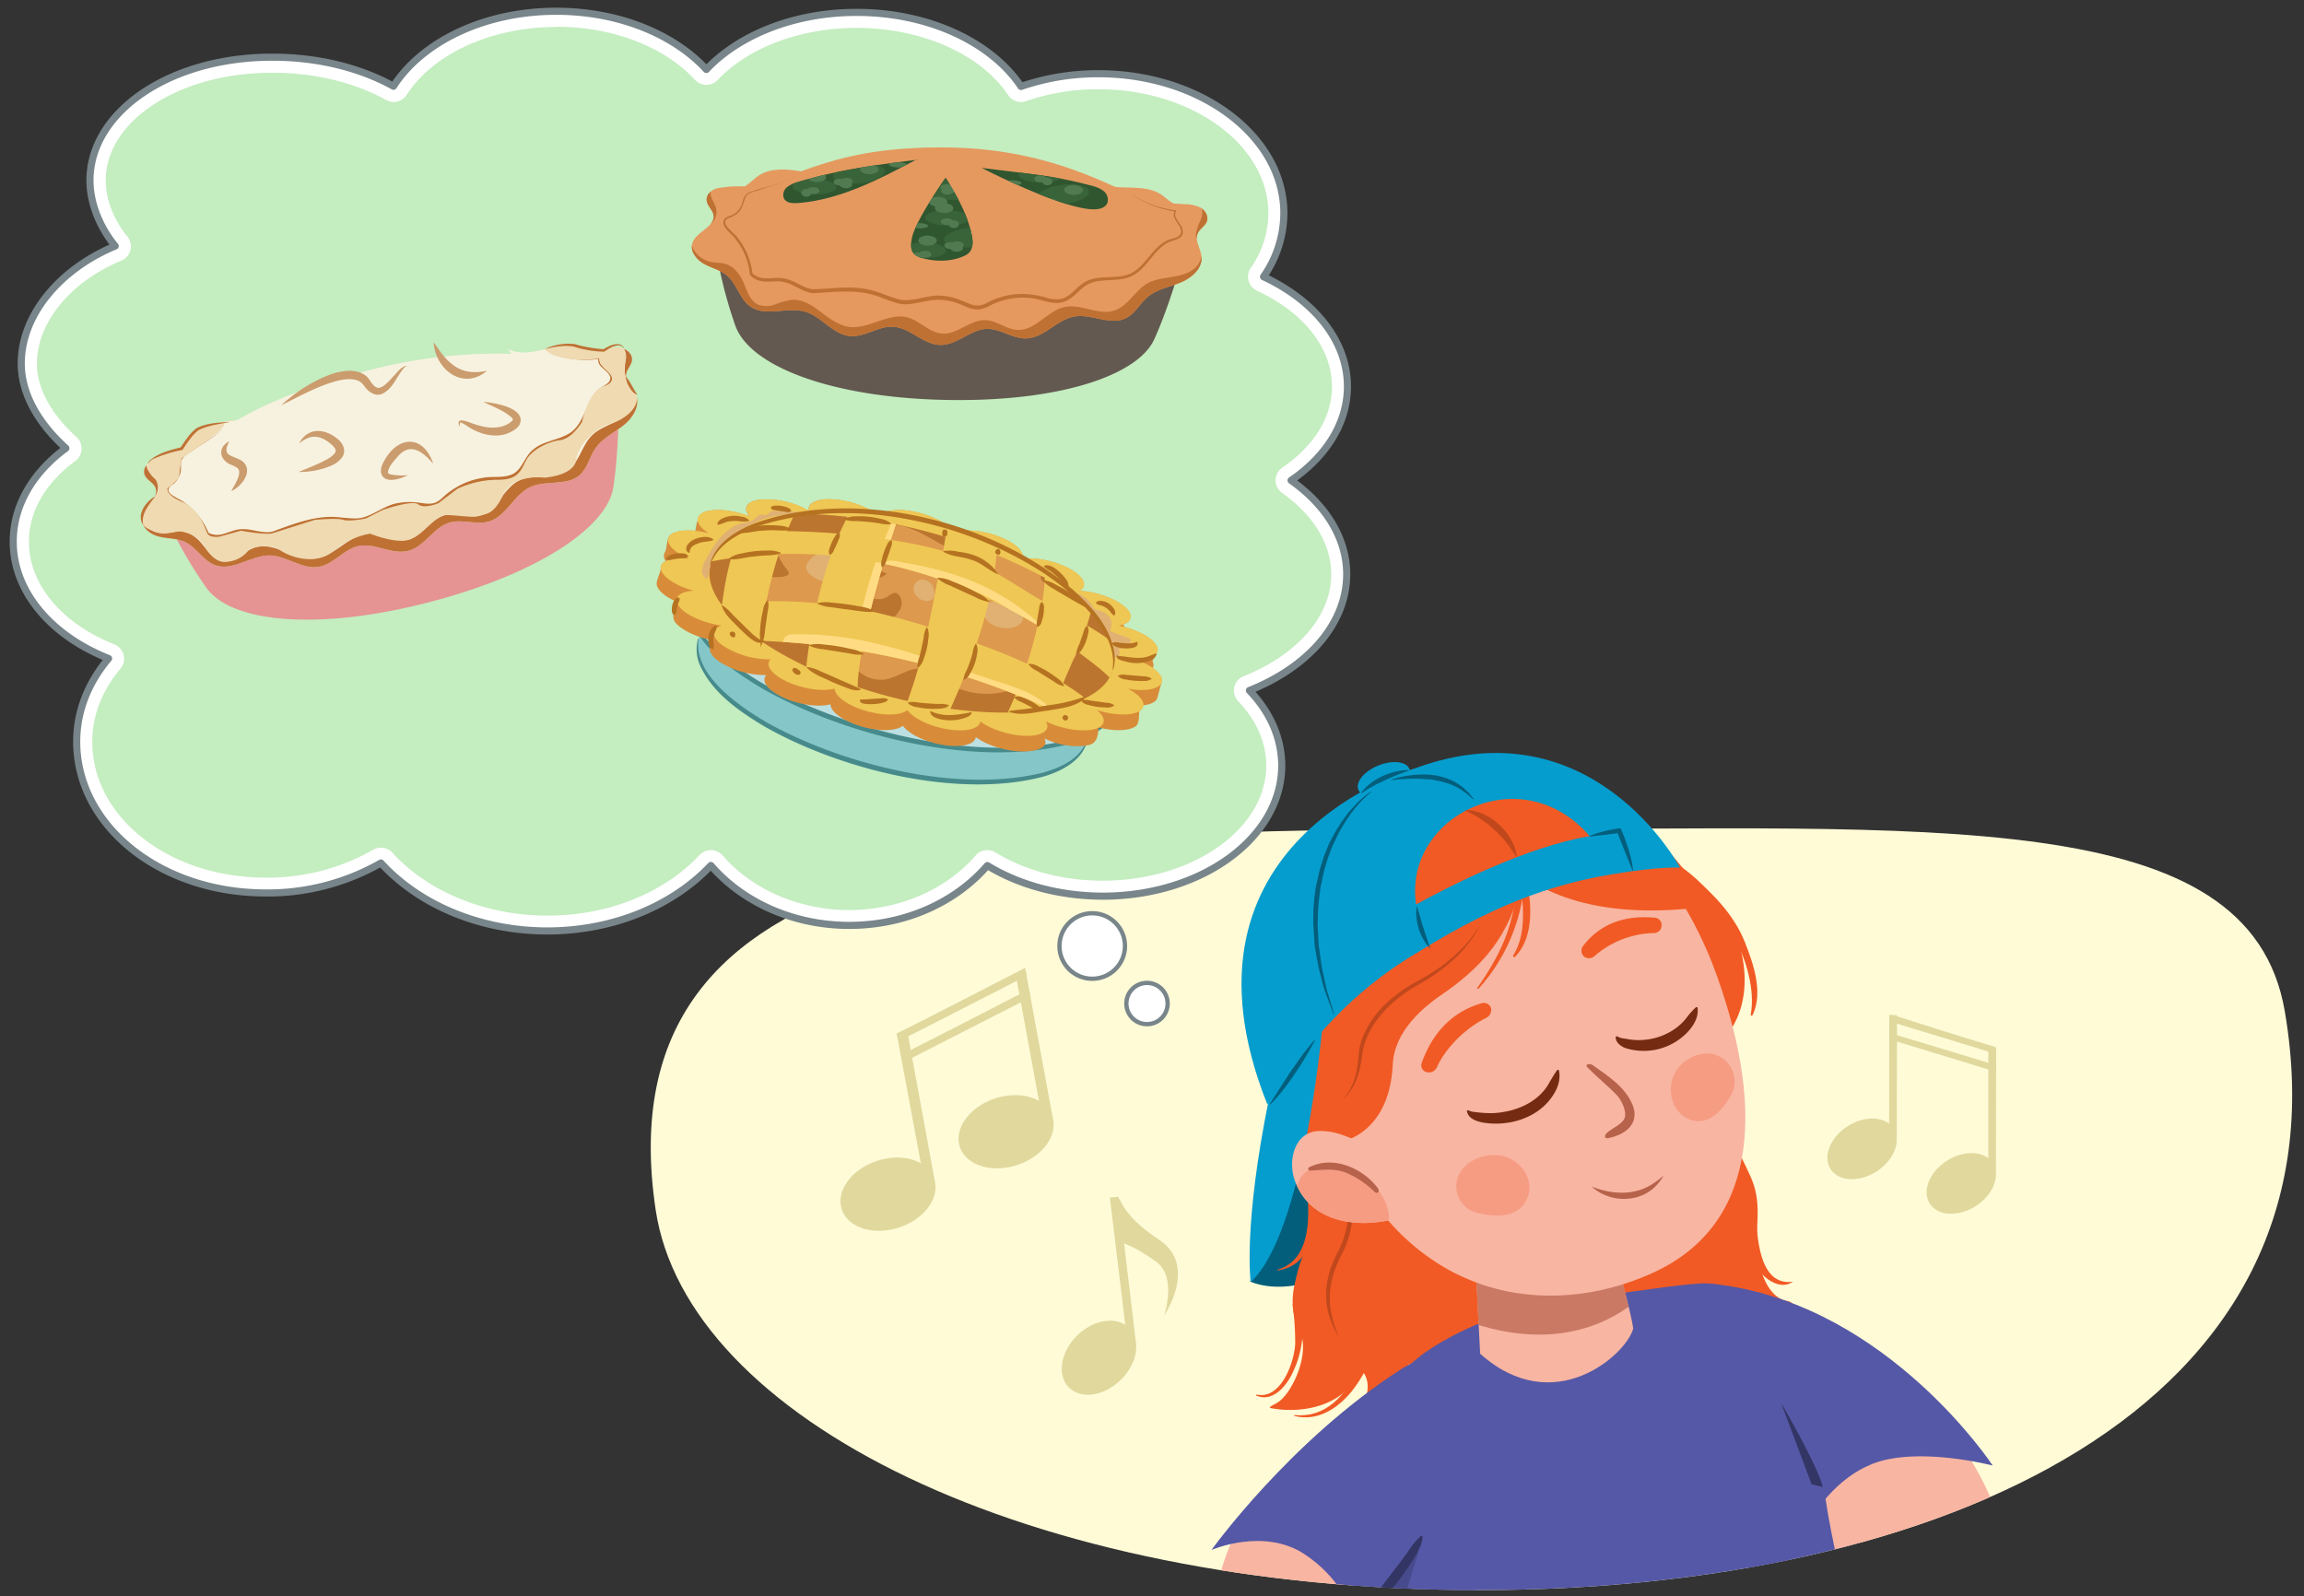 <svg xmlns="http://www.w3.org/2000/svg" xmlns:xlink="http://www.w3.org/1999/xlink" width="760" height="526.67" viewBox="0 0 760 526.67"><rect x="0" y="0" width="760" height="526.67" fill="#333333" stroke="none"/><defs><clipPath id="a"><path d="M425.88,158.49c11.42-7.8,18.54-18.73,18.59-30.86.06-15.18-11-28.56-27.68-36.33a36.93,36.93,0,0,0,6.71-20.79c.1-25.38-27.17-46.06-60.9-46.19a78.18,78.18,0,0,0-25.81,4.2C327.21,14.15,306.7,4.18,282.91,4.09,262.13,4,243.8,11.49,233,22.91c-10.57-11.5-28.65-19.12-49.21-19.2-23.93-.09-44.57,10.06-54,24.74-10.69-5.93-24.49-9.54-39.58-9.59-34.07-.13-60.16,17.87-60.54,40.19C29.52,71.73,38,81.16,38,81.16,20.14,88.59,7.07,103.49,7,119.87c0,10.63,6.32,20.4,14.73,28C11,155.74,4.4,166.57,4.36,178.55,4.29,195.25,17,209.8,35.81,217.24c-6.6,7.83-10.48,17.19-10.51,27.28-.11,27.53,27,49.94,62.06,50.07a75.34,75.34,0,0,0,38.29-9.88C138,298.23,157.79,307,180.17,307.13c22.16.08,41.87-8.41,54.32-21.61,10.3,11.93,26.79,19.7,45.4,19.77,18.77.08,35.43-7.7,45.8-19.73,10.23,6.25,23.38,10,37.75,10.09,32.69.12,59.27-19.12,59.36-43,0-9.24-3.92-17.81-10.67-24.86,19.13-7.6,32-21.83,32.1-38.18C444.28,177.53,437.27,166.53,425.88,158.49Z" fill="none"/></clipPath><clipPath id="b"><path d="M753.67,333.65c22.52,131.94-115.31,190.93-265.48,190.93s-261.7-56.94-271.92-125.5C198,276.8,338,273.58,488.19,273.58S742,265.33,753.67,333.65Z" fill="none"/></clipPath><clipPath id="c"><path d="M532.31,412.41s5.73,20.27,6.42,25.91c4.94,17-32.38,26.15-50.48,8.28l-1.56-29.73Z" fill="none"/></clipPath><clipPath id="d"><path d="M453.22,379.27c-5.71-2.85-11.11-6.19-17.72-6.17-8.6,0-10.72,9.81-8.4,16.33,5.95,16.74,27.5,16.4,40.86,9.82C472.12,397.2,454.3,379.81,453.22,379.27Z" fill="none"/></clipPath><clipPath id="f"><path d="M398.08,73.1c.64-1.69-.47-3.65-2-4.57a11.79,11.79,0,0,0-5.27-1.17l-3.63-.22c-1.49-.65-2.66-1.93-4-2.85-3.42-2.34-7.84-2.34-12-2.44s-8.65-.55-11.59-3.45l2.92,7.42-90-2.83,2.67-6.22c-4.13,1-8.44.07-12.66-.5s-8.82-.67-12.34,1.72c-1.55,1.06-3,2.61-4.56,3.54a36.48,36.48,0,0,0-8.25.45c-2.25.19-4.59,2.05-4.26,4.28.25,1.72,1.93,2.94,2.24,4.64.73,4-5.9,5.5-7,9.44-.77,2.73,1.51,5.42,4,6.78s5.41,2,7.56,3.87c3.2,2.76,4.09,7.64,7.54,10.09,5.07,3.6,12.3,0,18.25,1.78,5.36,1.61,9,7.42,14.57,8,4.92.5,9.44-3.37,14.38-3.07,5.59.34,9.9,5.9,15.51,6s10-5.23,15.54-5.3c4.42,0,8.36,3.27,12.78,3.16,5.92-.15,10.15-6.27,16-7.24,5.63-.94,11.73,3.08,16.86.58,3.1-1.51,4.73-5,7.4-7.15,3-2.49,7.12-3.15,10.75-4.65s7.24-4.67,6.84-8.57c-.27-2.64-2.34-5.29-1.21-7.68C395.77,75.43,397.5,74.62,398.08,73.1Z" fill="#e5995f"/></clipPath><clipPath id="g"><path d="M304.17,52.5c-13.85,1.72-27.79,3.46-41.12,7.6a8.84,8.84,0,0,0-3.62,1.81,3.15,3.15,0,0,0-.76,3.7C259.51,67,261.43,67.1,263,67c13.88-1,26.63-7.67,38.94-14.17" fill="none"/></clipPath><clipPath id="h"><path d="M300.93,78c-.47,1.85-.84,4.48.75,5.92a5.83,5.83,0,0,0,2.1,1.08c4.54,1.46,10.33,1.42,14.66-.75,3.59-1.81,2.28-6.38,1.43-9.37-1.67-5.88-4.76-11.09-7.93-16.26C311.94,58.59,302.42,72.06,300.93,78Z" fill="none"/></clipPath><clipPath id="i"><path d="M360,61.25A10.13,10.13,0,0,1,364,63a3.65,3.65,0,0,1,1.3,3.9c-.81,2.08-3.62,2.31-5.84,2.1-11.37-1.06-35.65-13.61-35.65-13.61s14,1.71,17.77,2.2A139.21,139.21,0,0,1,360,61.25Z" fill="none"/></clipPath><clipPath id="j"><path d="M208.5,118.79c.16-1.81-1.44-3.4-3.2-3.86a11.62,11.62,0,0,0-5.39.31l-3.56.76c-1.6-.22-3.07-1.13-4.63-1.66-3.92-1.32-8.18-.13-12.19.9s-8.47,1.8-12.09-.2l4.82,6.36L84.82,143l.89-6.71c-3.71,2.09-8.11,2.35-12.32,2.94s-8.68,1.74-11.42,5c-1.21,1.45-2.16,3.32-3.44,4.64a36.05,36.05,0,0,0-7.82,2.67c-2.11.8-3.87,3.22-2.94,5.28.7,1.58,2.65,2.3,3.41,3.85,1.79,3.68-4.19,6.89-4.19,11,0,2.84,2.93,4.82,5.7,5.44s5.75.48,8.32,1.69c3.83,1.8,6,6.25,10,7.67,5.85,2.1,11.83-3.34,18-3.22,5.6.11,10.67,4.72,16.19,3.75,4.86-.86,8.18-5.8,13-6.84,5.47-1.19,11.13,3,16.54,1.56s8.23-7.74,13.54-9.3c4.23-1.25,8.93.88,13.15-.42,5.66-1.75,8.08-8.78,13.45-11.3,5.17-2.43,12.13-.2,16.39-4,2.58-2.3,3.22-6.05,5.19-8.88,2.25-3.22,6-5,9.09-7.38s5.71-6.46,4.27-10.11c-1-2.46-3.68-4.45-3.24-7.07C206.9,121.65,208.35,120.41,208.5,118.79Z" fill="#f7f2df"/></clipPath></defs><g clip-path="url(#b)"><path d="M898.3,361.28c-25-183-217-275-421.4-247S79.77,293.89,104.81,476.93,266.2,607.43,471.41,622C695.54,637.94,923.34,544.32,898.3,361.28Z" fill="#fffbd7"/><path d="M198.61,481.76l-3.14-1.16-.77,42.52c-4.07-2.77-11.44-1.38-17.45,3.57-6.67,5.48-9.12,13.25-5.47,17.34s12,3,18.68-2.52c4.76-3.91,7.37-9,7.15-13.07Z" fill="#e0d89d"/><path d="M237.46,489.5l-3.07.35-.76,42.52c-4.07-2.77-11.45-1.38-17.46,3.56-6.67,5.49-9.12,13.26-5.47,17.35s12,3,18.68-2.52c4.77-3.92,7.38-9,7.15-13.07Z" fill="#e0d89d"/><path d="M195.47,480.6c.45-.07,42,8,42,8l0,2.6-41.74-8.1Z" fill="#e0d89d"/><path d="M195.34,487.59c.45-.07,42,8,42,8l0,2.6-41.75-8.11Z" fill="#e0d89d"/><path d="M708.11,181.88,704.53,233c-4.64-4.16-13.46-4-20.88.74-8.24,5.26-11.63,14.13-7.57,19.82s14,6,22.27.78c5.89-3.75,9.3-9.35,9.29-14.32l4.13-58Zm-15.75,68.54c-7.09,1.52-13.5-.11-14.33-3.62s4.25-7.6,11.34-9.11,13.5.11,14.32,3.62S699.44,248.91,692.36,250.42Z" fill="#e0d89d"/><path d="M760,213.06l-4,1.42,19.15,55.93c-6.79-2.33-16.07,1.82-21.82,10.19-6.38,9.29-6,20.23.86,24.44s17.59.09,24-9.2c4.56-6.63,5.67-14.11,3.43-19.37Z" fill="#e0d89d"/><path d="M759.59,213.61c2.38-.22,2.64,7.06,23.73,14.44s9.48,33.74,9.48,33.74,2.67-19-8.81-23.52-17.23-4.69-17.23-4.69Z" fill="#e0d89d"/><path d="M625.76,334.88H623.2l-.05,35.85c-3.44-2.7-9.59-2.21-14.55,1.41-5.5,4-7.44,10.35-4.33,14.15s10.08,3.61,15.59-.41c3.93-2.87,6-6.92,5.79-10.38Z" fill="#e0d89d"/><path d="M658.44,346.28h-2.56l0,35.85c-3.44-2.7-9.59-2.21-14.55,1.41-5.5,4-7.44,10.35-4.33,14.15s10.08,3.61,15.59-.41c3.93-2.87,6-6.92,5.79-10.38Z" fill="#e0d89d"/><path d="M623.2,334.89c2.16-.1,1,.18,35.24,10.62v2.19l-35-10.69Z" fill="#e0d89d"/><path d="M623.19,340.79c.37,0,35.24,10.62,35.24,10.62v2.19l-35-10.69Z" fill="#e0d89d"/><path d="M368.94,394.79l-2.83.34,5.07,41.95c-4.19-2.73-10.9-1.36-15.86,3.51-5.5,5.4-6.74,13.06-2.77,17.1s11.66,2.94,17.16-2.47c3.93-3.86,5.68-8.87,4.92-12.89Z" fill="#e0d89d"/><path d="M368.58,395.1c1.61.24.79,5.33,13.76,13.9S384,434,384,434s4.36-12.75-2.64-17.77-10.78-6.07-10.78-6.07Z" fill="#e0d89d"/><path d="M597.17,138.51l-4,1.14,16.93,59.89c-6.72-3-16.18.5-22.28,8.72-6.77,9.12-6.83,20.55-.13,25.53s17.62,1.61,24.4-7.51c4.84-6.51,6.25-14.2,4.22-19.88Z" fill="#e0d89d"/><path d="M596.71,139c2.39,0,2.37,7.58,23.2,17.09s8.14,36,8.14,36,3.44-19.55-7.88-25.26-17.08-6.37-17.08-6.37Z" fill="#e0d89d"/><path d="M299.4,340.83l-3.64.1,8,42.84c-5.5-3.12-14.11-2.32-20.33,2.17-6.9,5-8.23,12.62-3,17.05s15.14,4,22-1c4.93-3.57,7-8.48,5.88-12.61Z" fill="#e0d89d"/><path d="M338.31,320.23l-3.2,1.58,7.6,41.36c-5.5-3.12-14.11-2.32-20.33,2.17-6.9,5-8.23,12.62-3,17.05s15.14,4,22-1c4.93-3.57,7-8.48,5.88-12.61h0Z" fill="#e0d89d"/><path d="M295.76,340.93c.53,0,42.38-21.63,42.38-21.63l.51,2.63-42.09,21.52Z" fill="#e0d89d"/><path d="M297.08,348c.54,0,42.38-21.63,42.38-21.63L340,329,297.89,350.5Z" fill="#e0d89d"/><path d="M447.49,330.05s23.43,15.11,40.46,34.68c1.23,24.74-48.38,68.95-75.58,58.08,0,0,2.87-10.62,21.51-54.54Z" fill="#035e7c"/><path d="M486.62,304.89c1.64-5.53,18.31-21.1,21.06-18.81,9.8,8.19,20.47,14.06,26.95,24.31.52.32,1,.65,1.54,1,10.54,6.93,27.44,17,26.45,33.31-.59,9.64-2.22,12.77,3.86,23a169.46,169.46,0,0,1,11,20.56c3.7,8.18,1.78,15.92,2,21.26.44,12.3,5.19,19.23,10.34,19.71.44.18,1.91.47.79,1.51-8.72,8.05-15.76,11.53-26.38,5.83,0-.82,0,5.7,3.63,10.09.63.75,1.45,1.88.41,2.38-12,5.68-25.87,4.71-28.29,2.47-6.14-3.59-6-19.42-4.79-27.81a31.17,31.17,0,0,1-.82-5.78c-.66-7-3.55-13.71-6.78-19.44-4.93-8.78-12.67-14.81-17.25-23.86-1-2,.08-5.1,1.91-5.36a9.41,9.41,0,0,1-1-2.16c-.78-2.33.66-4.88,2.71-5.22a6,6,0,0,1,1.74,0l-.06-.13c-1.2-2.7,2.06-4.86,3.82-3.37.22.18.43.39.65.58,0-.22,0-.45,0-.67.32-5.95.08-10.33-1.79-16-3-9.3-10.74-16.77-14-25.93-3.66-1.75-7.49-3.39-10.79-5.15-2.43-.69-4.92-1.35-7.55-2C484.67,308.87,485.27,307,486.62,304.89Z" fill="#f15a24"/><path d="M591.2,422.85c-10.88,1.45-12-14.9-11.85-25.14,0-1.42-1.66-1.18-2,0-1.92,7.26-1.3,14.49,2.12,20.33,2.11,3.61,7.53,7.64,11.59,5C591.37,422.89,591.61,422.79,591.2,422.85Z" fill="#f15a24"/><path d="M574.8,444.2c-7.17,2.48-11.46-11.82-15-17-.6-.88-2,0-1.64,1.11,1.86,5.84,9.46,20.32,16.61,16.39C575.31,444.38,575.31,444,574.8,444.2Z" fill="#f15a24"/><path d="M494.88,395.73A1.15,1.15,0,0,0,494,395c-.89-4-2-7.85-2.5-12-1-8.31-.27-17.37-.39-25.9a190.66,190.66,0,0,1,1.06-21.27c.56-5.73,2.56-11.85,2.33-17.48q.21-.94.36-1.92a2.42,2.42,0,0,0-2.28-3,7.43,7.43,0,0,0-.75-.44c-3-3.52-23.16-7.4-25.26-4.21-7.51,11.37-16.44,21.34-20.19,32.66L445.09,343c-8.53,10.75-19.94,32.45-14.87,44.78,3,7.3,5.36,9,2,20.11-2,6.63-3,5.72-5.21,16-1.24,5.69-.53,10.87,1.53,14.75,4,7.47-2.29,21.15-7.2,24.11-.38.37-3.47,1.55-2.12,1.8,10.53,2,24.58-.72,29.52-12.63-.22-.65,6,4.26-.75,14.19-.57.85-.65,1.64.46,1.28,9-2.88,13.88-6.15,16.19-17.29.47.18,2.41.23,4.79,3.3.88,1.14,1.3,1.32,1.2,4.38,0,1.44,5.06-.85,7.94-5.9.44-.78.82-1.54,1.17-2.29a10.71,10.71,0,0,1,1.83,4c.8,3.37-.7,6.28-1.71,9.68a1.2,1.2,0,0,0,1.91,1.34l0,0c11.94-5.12,18.67-15.36,21.33-27.54C506.34,422.34,500,407.77,494.88,395.73Z" fill="#f15a24"/><path d="M428.48,429.69c-.35-1.15-2.17-.21-2.06.94a90.85,90.85,0,0,1,.81,12.73c-.23,5.6-4.4,18.1-12.34,16.77-.58-.1-.84.15-.33.35,5.29,2.12,9.94-3.08,12.26-8.55A32.61,32.61,0,0,0,428.48,429.69Z" fill="#f15a24"/><path d="M431.94,382.38c-.33-1.42-2.57-.55-2.3.89,1.68,9,5.84,31.42-8.08,35.56-.49.15-.38.33.1.26C437.81,416.62,434.13,391.87,431.94,382.38Z" fill="#f15a24"/><path d="M452.34,436.92c-2.19,12.37-9.28,31.07-24.75,29.94-.65-.05-1.12.13-.48.29,7.12,1.76,13.83-2,18.91-8.33a43.51,43.51,0,0,0,9-22.21C455.27,434.78,452.65,435.17,452.34,436.92Z" fill="#f15a24"/><path d="M442,385.08a13.93,13.93,0,0,1,1.19,2,26.29,26.29,0,0,1,2.18,5.87,29,29,0,0,1,.69,9.29,31.32,31.32,0,0,1-3.17,11,44.81,44.81,0,0,0-2.38,5.18,30.2,30.2,0,0,0-1.42,5.14,25.53,25.53,0,0,0-.05,9.06,33.88,33.88,0,0,0,1.65,6c.26.7.46,1.27.56,1.67a1,1,0,0,1,0,.64.87.87,0,0,0-.12-.6c-.15-.37-.44-.88-.76-1.54a27.11,27.11,0,0,1-2.25-5.83,24.48,24.48,0,0,1-.44-9.38,28.35,28.35,0,0,1,1.37-5.46,45.81,45.81,0,0,1,2.41-5.39,32.18,32.18,0,0,0,3.17-10.38,31.29,31.29,0,0,0-.18-9.06,33.62,33.62,0,0,0-1.58-6C442.37,385.84,442,385.08,442,385.08Z" fill="#c1481d"/><path d="M470.6,442.42c-.28-1.35-3-1.39-2.82,0,1.09,7.21,3.21,14.7,0,21.16-.31.63-.14.78.3.27C473.09,458,472.12,449.81,470.6,442.42Z" fill="#f15a24"/><ellipse cx="423.86" cy="548.85" rx="25.05" ry="56.55" fill="#f8b5a2"/><path d="M562.88,423.39c5.27.26,33.55,1.53,46.41,57.16,7,30.25,2.79,77.82,25.18,140.85,0,0-96.4,51.87-178.15,32.16,0,0-28.66-139.38,3.86-197.16,6.67-11.85,27.16-19.91,39.17-24.3C499.35,432.1,554.91,423,562.88,423.39Z" fill="#5558a6"/><path d="M662.62,512.88c7.63,33.87-1.65,64.8-20.73,69.1s-26.35-25-34-58.88-12.72-59.46,6.35-63.75S655,479,662.62,512.88Z" fill="#f8b5a2"/><path d="M477.21,452.41s-2.68-8.65-15.17-.62c-36.57,23.5-62.41,59.54-62.41,59.54s17.3-7.53,30.75,1.45c22.15,14.77,18.68,39.48,18.68,39.48L487.29,528Z" fill="#5558a6"/><path d="M532.31,412.41s5.73,20.27,6.42,25.91c-2.32,8.65-26.24,30-50.48,8.28l-1.56-29.73Z" fill="#f8b5a2"/><g clip-path="url(#c)"><path d="M485,420.26l56.77-.1,1.05,6s-19.41,23.28-57.79,10.1Z" fill="#b7624b" opacity="0.7"/></g><path d="M449.68,532.5c.83-2.88,2.73-4.76,4.35-6.91l4.9-6.36c1.61-2.13,3.26-4.23,4.82-6.38,1.41-2,3.18-4.79,5.16-6.24l.36.17c-.14,2.93-1.64,5.3-3.11,7.68a87.47,87.47,0,0,1-9.89,13c-1.85,2-3.48,4.19-6.3,5.3l-.29-.27Z" fill="#333564"/><path d="M562.53,429.84s-8.92-7.92,5.79-5.87c54.94,7.67,89,59.52,89,59.52s-24.9-6.53-39.89-.47c-23.09,9.32-30.83,42.89-30.83,42.89l-39.4-35.26Z" fill="#5558a6"/><polygon points="448.88 531.72 449.21 572.49 467.98 511.71 448.88 531.72" fill="#333564" opacity="0.4"/><path d="M597.58,489.69,587.51,462.8s11.89,20.32,13.78,27.78C598.54,489.84,597.58,489.69,597.58,489.69Z" fill="#333564"/></g><path d="M556.05,287.45c-.78-.6-2.26.6-1.53,1.25,7,6.3,13.38,12.89,17.72,20.9,3.73,6.86,6.79,17.06,5.24,25.15-.06.31.48.46.64.12,3.62-7.53.14-17.19-2.51-23.94C571.93,301.55,564.4,293.89,556.05,287.45Z" fill="#f15a24"/><path d="M545.84,281c-5.87-2.61-14.55,3.66-12.13,7.46,6.25,9.79,17.9,16.8,22.93,27.28a30.68,30.68,0,0,1,2.72,16.09c-.49,5.79-4.88,11.43-7.29,17.33-.93,2.25,2.2,3.46,5.73,1.72,19.26-9.52,18.84-26.86,16.66-36.54C571.59,301.66,560.93,287.68,545.84,281Z" fill="#f15a24"/><path d="M464.92,253.69c1,2.53-1.9,6.13-6.56,8s-9.26,1.4-10.29-1.13,1.89-6.12,6.55-8S463.88,251.16,464.92,253.69Z" fill="#059dce"/><path d="M566.52,322.4c16.06,45.34,12.46,82.41-21.75,97.72s-78.48,8.8-101.72-40.59c-20.41-43.38-10-93.94,30.93-114C507.77,249.05,548.27,270.87,566.52,322.4Z" fill="#f8b5a2"/><path d="M525.38,351.4c-1-.72-2.75-.26-1.81.68,3.42,3.47,6.62,5.94,9.73,9.18,1.45,1.5,3,4.62,2.77,6.89-.23,2.56-4.38,4-6,5.58-1,1-.84,2,.44,1.74,6.16-1.24,10.38-5.14,8-11C536,358.51,530.46,355,525.38,351.4Z" fill="#b7624b"/><path d="M540.42,271.89c-16.3-12.43-48.77-13.3-48.77-13.3L457.8,272.16l-22.13,21.09-19.15,26.19,10.19,26.73,6.82,30.27c7.38,2.89,24.78-1.42,25.88-25.23.53-11.46,10.88-19.29,15-22.28,18.21-12.15,24.58-23.71,28.16-40.34,0,0,16.83,16.45,60.35,10.47C563,299.06,556.73,284.31,540.42,271.89Z" fill="#f15a24"/><path d="M565.56,347.88a9.3,9.3,0,0,1,5.3,13.69c-3.13,5.4-7.43,9.49-12.73,8s-8.22-7.56-6.5-13.49S560.26,346.35,565.56,347.88Z" fill="#f69c83"/><path d="M436.15,339.19s-6,67.73-23.59,83.74c0,0-2.59-18.3,6.08-60.71Z" fill="#059dce"/><path d="M481.67,386.71a9,9,0,0,0,5.9,13.47c6.34,1.53,12.62,1.29,15.58-3.63s.81-11.28-4.84-14.2S484.63,381.78,481.67,386.71Z" fill="#f69c83"/><path d="M453.2,379.28c-5.72-2.85-11.11-6.19-17.72-6.17-8.61,0-10.72,9.8-8.4,16.33,5.95,16.74,27.5,16.4,40.86,9.82C472.1,397.21,454.28,379.82,453.2,379.28Z" fill="#f8b5a2"/><g clip-path="url(#d)"><path d="M449.71,388c7.57,5.25,10.63,13.94,6.84,19.39s-13,5.62-20.56.36-10.62-13.94-6.83-19.39S442.15,382.76,449.71,388Z" fill="#f69c83"/><path d="M454.52,392.05c-4.49-6.23-14.46-11.17-22.73-6.93-.56.28-.16,1.11.4,1.08,4.17-.23,7.7-.84,11.69.63a30,30,0,0,1,9.5,6.34C454.36,394.09,455.28,393.1,454.52,392.05Z" fill="#b7624b"/></g><path d="M473.06,353.23a2.79,2.79,0,0,1-2.28.5,2.28,2.28,0,0,1-1.76-3.21c2.17-6,7.12-15.82,19.49-19.48a2.54,2.54,0,0,1,3.32,1.52,3,3,0,0,1-1.84,3.37c-10.11,5.21-15,13.74-15.78,15.71A3.66,3.66,0,0,1,473.06,353.23Z" fill="#f15a24"/><path d="M546.87,307.47a2.49,2.49,0,0,0,1.19-1.82,2.41,2.41,0,0,0-2.23-2.9c-6-.53-16.24-.23-23.56,9.23a2.58,2.58,0,0,0,.23,3.57,2.67,2.67,0,0,0,3.57-.22,30.83,30.83,0,0,1,19-7.5A3.24,3.24,0,0,0,546.87,307.47Z" fill="#f15a24"/><path d="M487.35,325.87c4-5.82,7.46-11.56,9.75-18,1.9-5.33,2.7-10.78,4.16-16.16a.69.69,0,0,1,.31-.41c-.07-.55-.14-1.1-.21-1.62-.13-1.1,1.62-1.53,1.89-.47,1.86,7.29,3.23,19.65-3.5,26.44a.38.38,0,0,1-.61-.44c3.41-5.43,3.55-12.31,3-18.57a59.38,59.38,0,0,1-14.34,29.45C487.56,326.39,487.14,326.17,487.35,325.87Z" fill="#f15a24"/><path d="M554.18,286.22s-28.81-54.4-87.57-32.69c0,0-83.43,23.42-48.57,110.81,17.3-26.89,33-40.09,49-49.83l0,.05c29.56-18.6,49.46-23.55,64.9-26.16S554.18,286.22,554.18,286.22Zm-87.07,12.17c-4.37-29,34.69-48.81,57.27-22.52C503.37,279.34,477.59,292.62,467.11,298.39Z" fill="#059dce"/><path d="M464.7,254.24s-1,.34-2.55.93-3.53,1.42-5.5,2.33l-1.46.7c-.48.24-1,.44-1.41.7-.89.49-1.73.93-2.43,1.34l-2.27,1.48-.09-.13a14.29,14.29,0,0,1,1.87-2.16,20.92,20.92,0,0,1,2.27-1.76,22.32,22.32,0,0,1,5.91-2.76,20.76,20.76,0,0,1,2.77-.64,12.51,12.51,0,0,1,2.84-.18Z" fill="#035e7c"/><path d="M433.85,343.07s-.2.38-.57,1-.81,1.57-1.44,2.6-1.31,2.28-2.11,3.56c-.41.64-.8,1.33-1.26,2l-1.36,2c-.47.66-.91,1.35-1.36,2s-.93,1.28-1.37,1.9c-.9,1.23-1.86,2.3-2.62,3.27s-1.53,1.67-2,2.21-.83.8-.83.8l-.14-.08,2.19-3.44c1.32-2.06,3.06-4.82,4.83-7.55.95-1.33,1.91-2.65,2.8-3.89s1.7-2.42,2.5-3.35l1.87-2.3.76-.82Z" fill="#035e7c"/><path d="M452.3,261.32l-.69.56c-.46.35-1.07.94-1.85,1.69a37.29,37.29,0,0,0-2.6,2.88l-1.49,1.87q-.71,1.05-1.5,2.19c-.55.75-1,1.59-1.51,2.45a29.08,29.08,0,0,0-1.48,2.71c-.46.95-.93,1.93-1.42,2.93s-.82,2.09-1.24,3.17a31.85,31.85,0,0,0-1.1,3.34,35.4,35.4,0,0,0-.95,3.47l-.75,3.58c-.28,1.2-.33,2.44-.51,3.66a58.25,58.25,0,0,0-.51,7.33c0,.6-.06,1.21-.06,1.81s.06,1.19.08,1.79c.07,1.19.12,2.36.18,3.51a28.6,28.6,0,0,0,.35,3.39c.14,1.1.29,2.18.44,3.23a55.56,55.56,0,0,0,1.12,5.86c.43,1.8.68,3.49,1.18,4.91l1.13,3.72c.62,2.07,1,3.25,1,3.25l-.15.05s-.47-1.14-1.24-3.17l-1.37-3.67a39.57,39.57,0,0,1-1.44-4.89,55.53,55.53,0,0,1-1.37-5.88c-.19-1.06-.38-2.15-.57-3.26a22.49,22.49,0,0,1-.43-3.43c-.08-1.17-.15-2.37-.23-3.58,0-.6-.07-1.21-.11-1.82s0-1.23,0-1.85a61,61,0,0,1,.42-7.49c.19-1.25.28-2.51.57-3.74s.55-2.44.82-3.65a34.54,34.54,0,0,1,1-3.55,33.16,33.16,0,0,1,1.17-3.4c.46-1.09.87-2.18,1.34-3.22l1.56-2.94a30.6,30.6,0,0,1,1.62-2.7,28.78,28.78,0,0,1,1.64-2.44c.57-.75,1.09-1.49,1.62-2.16l1.63-1.81a37.05,37.05,0,0,1,2.83-2.76,19.73,19.73,0,0,1,2-1.56l.73-.5Z" fill="#035e7c"/><path d="M458.83,257.22a30.87,30.87,0,0,1,4.56-1.16,32.35,32.35,0,0,1,4.8-.52,22.68,22.68,0,0,1,2.73,0c.93,0,1.86.2,2.8.3a26.58,26.58,0,0,1,2.73.69,16.42,16.42,0,0,1,2.54,1,12.37,12.37,0,0,1,2.21,1.26,11.75,11.75,0,0,1,1.82,1.39l1.41,1.32.93,1.16.81,1-.13.09s-.39-.29-1-.83l-1.09-1c-.47-.32-1-.66-1.53-1.07a11.35,11.35,0,0,0-1.85-1.12,19.74,19.74,0,0,0-2.17-1A21,21,0,0,0,476,258c-.81-.27-1.7-.38-2.55-.59s-1.75-.3-2.63-.33-1.74-.17-2.59-.15c-1.69-.06-3.28,0-4.67.07s-2.56.13-3.37.24l-1.31.13Z" fill="#035e7c"/><path d="M467.44,299.08l2,6.81c1.12,3.36,2.25,6.72,2.25,6.72l-.15.05a10.43,10.43,0,0,1-1.46-1.85,17.92,17.92,0,0,1-1.14-2,23.67,23.67,0,0,1-1-2.45c-.11-.43-.21-.86-.32-1.28s-.16-.86-.24-1.27a15.31,15.31,0,0,1-.22-2.3,11,11,0,0,1,.15-2.35Z" fill="#035e7c"/><path d="M524.37,275.79a32.4,32.4,0,0,1,4.56-1.5c.77-.17,1.53-.38,2.31-.52s1.54-.31,2.32-.41l1-.13.42,1c.44,1,.88,2.06,1.24,3.13s.74,2.12,1.08,3.19a36,36,0,0,1,1.4,6.69l-.15.06-2.51-6.25c-.83-2.09-1.69-4.17-2.48-6.27l.15.09L524.39,276Z" fill="#035e7c"/><path d="M500.07,282.61s-.17-.33-.51-.85-.83-1.26-1.44-2.15c-.29-.45-.67-.89-1.05-1.37s-.77-1-1.22-1.5l-1.41-1.5-.73-.77-.81-.7-1.59-1.42a14.42,14.42,0,0,0-1.63-1.25L488.1,270a8.38,8.38,0,0,0-1.48-.9l-3.14-1.7.1-.22a17.25,17.25,0,0,1,3.77.66l.87.24a8.16,8.16,0,0,1,.86.39c.59.29,1.22.57,1.83.94a10.71,10.71,0,0,1,1.85,1.18l1.75,1.45.83.78.74.85c.51.54.93,1.16,1.37,1.71a14.84,14.84,0,0,1,1.06,1.75,9.65,9.65,0,0,1,.8,1.66,12.49,12.49,0,0,1,.83,2.66,5.26,5.26,0,0,1,.11.78l0,.28Z" fill="#c1481d"/><path d="M488,305.22a17.66,17.66,0,0,1-1.44,2.85,38,38,0,0,1-5.36,6.84,50,50,0,0,1-4.45,4,61,61,0,0,1-5.49,3.93c-1,.64-2,1.22-3.09,1.84s-2.09,1.21-3.11,1.85a45.46,45.46,0,0,0-5.72,4.36,39.91,39.91,0,0,0-4.79,5.15,29.6,29.6,0,0,0-3.41,5.65,21,21,0,0,0-1.71,5.67c-.26,1.87-.52,3.69-.92,5.34a23.42,23.42,0,0,1-1.51,4.45,17.21,17.21,0,0,1-1.9,3.21,7.46,7.46,0,0,1-.9,1.09,5.86,5.86,0,0,1-.74.75l-.65.59s.2-.23.59-.64a6.54,6.54,0,0,0,.65-.79,13.55,13.55,0,0,0,.79-1.13,21.18,21.18,0,0,0,2.76-7.61,52,52,0,0,0,.64-5.28,18.67,18.67,0,0,1,1.62-6A32.44,32.44,0,0,1,458.36,330a46.68,46.68,0,0,1,6-4.47c1.07-.65,2.1-1.22,3.18-1.84l3.06-1.75a61.52,61.52,0,0,0,5.52-3.68,48.6,48.6,0,0,0,4.5-3.78,44,44,0,0,0,3.42-3.53,35.07,35.07,0,0,0,2.3-3A19.38,19.38,0,0,0,488,305.22Z" fill="#c1481d"/><path d="M484.31,366.25a4.25,4.25,0,0,0,2,.58,36.82,36.82,0,0,0,6.57.38c7.27-.46,14.84-3.61,18.32-10.3.79-1.27,1.49-2.6,2.54-4l.46.09c.83,3.51-.73,6.95-2.87,9.68-4.33,5.57-11.53,8.13-18.39,8-2.91-.05-8.69-.56-9.07-4.3l.45-.12Z" fill="#742b11"/><path d="M533.5,341.88c1.07.74,2.19.67,3.4.93,7.28,1.32,15.49-1.46,19.83-7.59a25.91,25.91,0,0,1,2.78-3l.44.15c.45,3.13-1.22,5.89-3.25,8.09A20,20,0,0,1,536,345.71c-1.42-.59-3.27-1.95-3-3.73l.46-.1Z" fill="#742b11"/><path d="M525,391.44c6.93,2.8,14.94,3.09,21.1-1.53.91-.59,1.7-1.33,2.66-2a20.84,20.84,0,0,1-2,2.74c-5.49,6.38-15.77,6.35-21.79.75Z" fill="#b7624b"/><g clip-path="url(#a)"><ellipse cx="223.07" cy="155.35" rx="301.73" ry="191.87" fill="#c4edc0"/></g><path d="M183.5,8.82h.3c18.44.07,35.44,6.63,45.47,17.55A5.13,5.13,0,0,0,233,28h0a5.11,5.11,0,0,0,3.72-1.6C246.92,15.63,264.05,9.2,282.58,9.2h.31c21.24.08,40.73,8.78,49.65,22.16a5.08,5.08,0,0,0,5.93,2,72.48,72.48,0,0,1,23.82-3.92h.29C377.79,29.49,392,34,402.65,42c10.19,7.73,15.78,17.84,15.74,28.47a31.65,31.65,0,0,1-5.82,17.93,5.11,5.11,0,0,0,2.07,7.52c15.53,7.22,24.77,19,24.72,31.67,0,10-5.85,19.48-16.36,26.66a5.11,5.11,0,0,0-.07,8.39c10.48,7.4,16.23,17,16.19,27C439.07,203.2,428,216,410.24,223.07a5.11,5.11,0,0,0-1.8,8.28c6.08,6.36,9.28,13.73,9.25,21.31-.08,20.89-24.27,37.88-53.94,37.88h-.29c-12.86,0-25.33-3.36-35.11-9.33a5,5,0,0,0-2.66-.75,5.11,5.11,0,0,0-3.87,1.77c-9.69,11.25-25.27,18-41.67,18h-.24c-16.35-.06-31.88-6.79-41.54-18a5.11,5.11,0,0,0-3.76-1.77h-.12a5.08,5.08,0,0,0-3.71,1.61c-12,12.72-30.32,20-50.28,20h-.31c-20-.08-39-7.84-50.76-20.76a5.13,5.13,0,0,0-3.78-1.67,5.06,5.06,0,0,0-2.59.71,69.85,69.85,0,0,1-35.38,9.18h-.3c-15.73-.06-30.3-4.89-41-13.62-10.33-8.39-16-19.52-15.94-31.32,0-8.53,3.25-16.82,9.31-24a5.11,5.11,0,0,0-2-8c-17.46-6.92-28.27-19.92-28.22-33.92,0-9.92,5.47-19.35,15.3-26.57a5.11,5.11,0,0,0,.4-7.91c-8.44-7.64-13.08-16.23-13.05-24.2.06-13.65,11-27,27.85-34a5.12,5.12,0,0,0,1.85-8.13c-.07-.08-7.15-8.2-7-18.62C35,50,40.43,41.39,50.12,34.85,60.51,27.83,74.64,24,89.92,24h.34c13.62.05,26.81,3.23,37.12,9a5.18,5.18,0,0,0,2.48.64,5.11,5.11,0,0,0,4.31-2.36c8.7-13.59,28.06-22.38,49.33-22.38m0-5.11c-23.79,0-44.29,10.13-53.64,24.74-10.69-5.93-24.49-9.54-39.58-9.59h-.36c-33.9,0-59.8,18-60.18,40.19C29.52,71.73,38,81.16,38,81.16,20.14,88.59,7.07,103.49,7,119.87c0,10.63,6.32,20.4,14.73,28C11,155.74,4.4,166.57,4.36,178.55,4.29,195.25,17,209.8,35.81,217.24c-6.6,7.83-10.48,17.19-10.51,27.28-.11,27.53,27,49.94,62.06,50.07h.32a75.25,75.25,0,0,0,38-9.88C138,298.23,157.79,307,180.17,307.13h.33c22,0,41.61-8.47,54-21.61,10.3,11.93,26.79,19.7,45.4,19.77h.26c18.66,0,35.22-7.75,45.54-19.73,10.23,6.25,23.38,10,37.75,10.09h.31c32.56,0,59-19.19,59.05-43,0-9.24-3.92-17.81-10.67-24.86,19.13-7.6,32-21.83,32.1-38.18,0-12.11-7-23.11-18.35-31.15,11.42-7.8,18.54-18.73,18.59-30.86.06-15.18-11-28.56-27.68-36.33a36.93,36.93,0,0,0,6.71-20.79c.1-25.38-27.17-46.06-60.9-46.19h-.31a78,78,0,0,0-25.5,4.2C327.21,14.15,306.7,4.18,282.91,4.09h-.33c-20.64,0-38.83,7.46-49.55,18.82-10.57-11.5-28.65-19.12-49.21-19.2Z" fill="#fff"/><path d="M425.88,158.49c11.42-7.8,18.54-18.73,18.59-30.86.06-15.18-11-28.56-27.68-36.33a36.93,36.93,0,0,0,6.71-20.79c.1-25.38-27.17-46.06-60.9-46.19a78.18,78.18,0,0,0-25.81,4.2C327.21,14.15,306.7,4.18,282.91,4.09,262.13,4,243.8,11.49,233,22.91c-10.57-11.5-28.65-19.12-49.21-19.2-23.93-.09-44.57,10.06-54,24.74-10.69-5.93-24.49-9.54-39.58-9.59-34.07-.13-60.16,17.87-60.54,40.19C29.52,71.73,38,81.16,38,81.16,20.14,88.59,7.07,103.49,7,119.87c0,10.63,6.32,20.4,14.73,28C11,155.74,4.4,166.57,4.36,178.55,4.29,195.25,17,209.8,35.81,217.24c-6.6,7.83-10.48,17.19-10.51,27.28-.11,27.53,27,49.94,62.06,50.07a75.34,75.34,0,0,0,38.29-9.88C138,298.23,157.79,307,180.17,307.13c22.16.08,41.87-8.41,54.32-21.61,10.3,11.93,26.79,19.7,45.4,19.77,18.77.08,35.43-7.7,45.8-19.73,10.23,6.25,23.38,10,37.75,10.09,32.69.12,59.27-19.12,59.36-43,0-9.24-3.92-17.81-10.67-24.86,19.13-7.6,32-21.83,32.1-38.18C444.28,177.53,437.27,166.53,425.88,158.49Z" fill="none" stroke="#78858a" stroke-linecap="round" stroke-linejoin="round" stroke-width="2.35"/><circle cx="360.28" cy="312.09" r="10.81" fill="#fff" stroke="#78858a" stroke-linecap="round" stroke-linejoin="round" stroke-width="1.42"/><circle cx="378.35" cy="331.07" r="6.81" fill="#fff" stroke="#78858a" stroke-linecap="round" stroke-linejoin="round" stroke-width="1.42"/><ellipse cx="294.48" cy="227.48" rx="26.41" ry="66.25" transform="translate(0.1 455.08) rotate(-75.4)" fill="#85c7c9"/><path d="M230.46,210.8c-1.89,11.9,13.48,22.24,22.45,27.53,24.9,13.88,63.12,23.57,91.2,16.55,5.81-1.69,12.29-4.54,14.38-10.72l.2.05c-1.48,6.57-8.27,10.09-14.21,11.91-28.3,7.64-67.28-2.2-92.33-16.47-8.14-4.89-16.6-10.66-20.9-19.44a13.14,13.14,0,0,1-1-9.46l.2.05Z" fill="#468a8c"/><ellipse cx="298.06" cy="213.72" rx="29.16" ry="73.17" transform="translate(16.09 448.26) rotate(-75.4)" fill="#bcdfe2"/><path d="M227.36,195.3c-2.3,12.92,15,24.79,24.76,30.47,27.48,15.43,72.51,26.93,103.25,17.5,5.57-1.92,11.46-5.16,13.39-11.13l.21.06c-1.67,7.23-9.15,11.08-15.7,13.09-30.88,8.43-74.6-2.54-101.92-18.2-9-5.39-18.3-11.76-23.07-21.42a14.55,14.55,0,0,1-1.13-10.43l.21.06Z" fill="#468a8c"/><path d="M368.76,232.14c2.3-12.92-15-24.79-24.76-30.47-27.48-15.43-72.51-26.92-103.25-17.5-5.57,1.92-11.46,5.16-13.39,11.13l-.21-.06c1.67-7.23,9.15-11.08,15.71-13.09,30.87-8.43,74.59,2.54,101.91,18.2,9,5.4,18.3,11.76,23.07,21.42A14.55,14.55,0,0,1,369,232.2l-.21-.06Z" fill="#468a8c"/><path d="M383.18,225c.36-1.4-.79-3.05-2.92-4.56a2.33,2.33,0,0,0-.08-2.17c-.21-.42,2.19-3.35,1.33-5.11-1.2-2.44-5.48-4.9-10.46-6.26a6.71,6.71,0,0,0-.66-.84c3-1,3.46-3.28.65-5.78-3.2-2.86-9.53-5.06-15-5.35,2.77-1.55,1.6-4.56-3.09-7.18s-11.32-4-15.77-3.36c.95-2.22-2.29-5.36-8-7.47s-11.89-2.46-14.87-1c-1-2.63-5.9-5.56-11.93-6.93s-11.17-.7-12.38,1.45c-2.78-2.77-8.89-5.18-14.65-5.66s-9.22,1.17-8.5,3.76a28.76,28.76,0,0,0-15.76-3.75h0c-4.82.47-6.27,2.86-3.78,5.6h0c-5.32-2.11-11.68-2.77-15.08-1.42-2.58,1-2.58,5.75-2.94,6.16-4-.38-7.35.22-8.54,1.79-.81,1.07-.89,4.53-1.33,5.1a2.51,2.51,0,0,0,.23,3.11,2.51,2.51,0,0,0-1.71,2.59c.1.71-1.51,3.77-1.32,5.11.26,1.94,2.89,4.1,6.59,5.72.12.54-2.19,4.66-.44,6.82,2,2.4,6.45,4.57,11.22,5.64.87.2.65,1.53.32,2.28-.61,1.36.34,3.17,2.92,5a28.77,28.77,0,0,0,15.57,4.42c-1.89,1.91.35,5,5.6,7.42s11.77,3.27,15.54,2.22c0,2.45,4.16,5.54,10.1,7.29.33.1.68.2,1,.28,5.56,1.45,10.77,1.21,12.78-.5,1.9,2.73,7.49,5.44,13.47,6.37s10.34-.23,10.58-2.63c3.59,2.71,10.06,4.76,15.43,4.76s8.82-1.6,7.16-4.32c4.88,2.4,10.51,3.12,14.69,2.19h0c3.67-.81,3-5.62,3.24-5.78,5,1.25,9.94,1.18,12.17-.37,1.61-1.11.95-4.83,1.33-5.1a2.35,2.35,0,0,0,1.14-1.85c2.59-.28,4.39-1.15,4.76-2.55Z" fill="#d88c39"/><path d="M285.42,234.46c-5.94-1.76-10.09-4.84-10.1-7.3h0c-3.77,1.06-10.29.18-15.54-2.21h0c-5.25-2.4-7.49-5.51-5.6-7.43h0a28.68,28.68,0,0,1-15.57-4.41h0c-4-2.77-4.08-5.58-.51-6.75h0c-5.71-.73-11.64-3.27-13.95-6.12h0c-2.32-2.86-.25-5.07,4.64-5.36h0c-5.79-1.55-10.43-4.57-10.8-7.19h0c-.36-2.61,3.65-4,9.29-3.35h0c-5.23-2.21-8.08-5.35-6.48-7.45h0c1.6-2.11,7.11-2.48,12.92-1h0c-4.12-2.63-4.85-5.57-1.44-6.93h0c3.41-1.36,9.82-.69,15.16,1.45h0c-2.55-2.75-1.11-5.17,3.74-5.64h0a28.76,28.76,0,0,1,15.76,3.75h0c-.72-2.59,2.74-4.23,8.5-3.76h0c5.76.48,11.87,2.89,14.65,5.66h0c1.21-2.15,6.34-2.81,12.38-1.45h0c6,1.37,11,4.3,11.93,6.93h0c3-1.46,9.19-1.1,14.87,1h0c5.67,2.11,8.91,5.25,8,7.47h0c4.45-.62,11.09.74,15.77,3.36h0c4.69,2.62,5.86,5.63,3.09,7.18h0c5.43.29,11.76,2.49,15,5.35h0c3.21,2.85,2.2,5.39-2.09,6.13h0c5.84,1.16,11.19,4,12.56,6.75h0c1.35,2.78-1.74,4.58-7.08,4.41h0c5.58,1.92,9.37,5,8.75,7.43h0c-.63,2.39-5.43,3.26-11.22,2.22h0c4.73,2.45,6.53,5.53,4,7.28h0c-2.53,1.76-8.58,1.6-14.24-.23h0c3.38,2.74,3,5.45-1.17,6.38h0c-4.18.92-10.78-.24-15.66-2.64h0c1.66,2.71-.82,4.76-6.19,4.77h0c-5.37,0-11.84-2.05-15.43-4.77h0c-.24,2.4-4.6,3.57-10.58,2.64h0c-6-.93-11.57-3.65-13.47-6.38h0c-2,1.72-7.22,2-12.78.51h0Z" fill="#efc754"/><path d="M367.12,220.77c3.81-14.61-21.85-37.94-58.52-47.5s-70.45-1.71-74.26,12.91,22.83,34.2,59.5,43.75S363.31,235.39,367.12,220.77Z" fill="#bc752f"/><path d="M322.83,182.08a30.79,30.79,0,0,1,19,4.42c.95.59,2,1.45,1.85,2.56a13.13,13.13,0,0,0-.37,1.5c0,.81.75,1.38,1.43,1.82,2.87,1.85,6,3.59,8,6.36,3.26,4.52,2.87,10.62,2.34,16.17a3.85,3.85,0,0,1-.64,2.14,3.26,3.26,0,0,1-2.62.92c-3.24,0-6.3-1.53-9.52-1.82a2.92,2.92,0,0,0-1.73.23c-1.68,1-.61,3.48-.68,5.4-.09,2.66-2.72,4.48-5.21,5.44A25.9,25.9,0,0,1,310.37,224c-1.73-1.27-3.39-2.8-5.48-3.3-4.28-1-8.23,2.54-12.55,3.4a10.69,10.69,0,0,1-11.44-5.83,6.14,6.14,0,0,1-.64-3.46c.47-3.13,3.91-4.69,6.76-6.07a39.27,39.27,0,0,0,6.52-4,10.72,10.72,0,0,0,3.35-3.65,4.48,4.48,0,0,0-.27-4.71,2,2,0,0,0-1.08-.74c-.87-.19-1.67.44-2.41.93a5.8,5.8,0,0,1-4.51,1,3.3,3.3,0,0,1-2.57-3.49c.47-2.73,4.34-2.95,6.41-4.79a5.84,5.84,0,0,0-6.58.16,8.82,8.82,0,0,0-3.42,5.91c-.55,3.49.25,7.65-2.31,10.09-1.69,1.6-4.25,1.77-6.58,1.85l-13.29.47a8.28,8.28,0,0,1-3.9-.5,7.21,7.21,0,0,1-2.28-2,30.32,30.32,0,0,1-5.17-8.9,5.45,5.45,0,0,1-.45-2.66c.33-2,2.65-3.11,4.71-3.27s4.2.22,6.15-.47a1.25,1.25,0,0,0,.78-.59,1.38,1.38,0,0,0-.37-1.27,22.66,22.66,0,0,1-3-4.75,6.12,6.12,0,0,1,.15-5.41c1.33-2.16,4.29-2.76,6.79-2.33s4.8,1.66,7.25,2.35a17.45,17.45,0,0,0,11.21-.63c2.85-1.15,5.4-3.07,8.38-3.86,4.49-1.19,9.26.36,13.4,2.47s8,4.82,12.49,6.17" fill="#dd994e"/><path d="M334.86,200.06c1.54.94,3,2.64,2.51,4.38-.38,1.48-2,2.33-3.45,2.64-3.17.64-7.66-.41-9.12-3.61a3.53,3.53,0,0,1,.14-3.68c1-1.21,2.73-1.35,4.16-1.34A11.25,11.25,0,0,1,334.86,200.06Z" fill="#e0b173"/><path d="M271.64,183.06c-.1-.64-1-.66-1.65-.42a7.49,7.49,0,0,0-3.51,2.9,3.08,3.08,0,0,0-.53,1.36,3.42,3.42,0,0,0,1.35,2.65c1.88,1.74,4.67,2.79,7,1.82,2.2-.89,3.47-3.25,3.9-5.57a4.36,4.36,0,0,0,0-2c-.47-1.77-2.46-2.58-4.2-3.12" fill="#e0b173"/><path d="M261.81,170.2a56.86,56.86,0,0,0-17.66,5.44,75.58,75.58,0,0,0-4.46,14.58c-.65,3.13-1.14,6.3-1.54,9.48a54.25,54.25,0,0,0,12.63,11.59C252.52,197.13,255.81,183,261.81,170.2Z" fill="#efc754"/><path d="M296.29,170.68a124.25,124.25,0,0,0-16-1.54c-1.31,2.43-2.54,4.9-3.63,7.43a115.3,115.3,0,0,0-5.18,14.8c-1.42,5-2.56,10.18-3.53,15.34-.11.62-.23,1.24-.34,1.87-.67,3.77-1.26,7.56-1.64,11.38a152.12,152.12,0,0,0,16.92,6.75,70.09,70.09,0,0,1,1.07-10c2.59-15.53,7.18-30.66,12.15-45.59C296.2,171,296.24,170.82,296.29,170.68Z" fill="#efc754"/><path d="M293.71,173.06a20.43,20.43,0,0,1-1.19,3.1,139.07,139.07,0,0,0-5.75,15.7c-.22.74-2.49,8.91-2.34,8.95l2.72.7c1.44-5.91,3.1-11.77,4.89-17.6.12-.42.25-.83.38-1.25q1.79-5.74,3.7-11.45a4.88,4.88,0,0,0-1.29.32A1.85,1.85,0,0,0,293.71,173.06Z" fill="#ffdc83"/><path d="M299.4,231.29c4.82,1.08,9.55,1.93,14.13,2.55,6.78-15.29,12.86-31.07,14.85-47.65a50,50,0,0,0,.39-5.87,131.35,131.35,0,0,0-16.44-6l-.24,1.57c-.69,4.41-1.5,8.79-2.34,13.17-.47,2.42-1,4.84-1.44,7.26-2,10.22-4.09,20.46-7.35,30.35C300.45,228.2,299.92,229.74,299.4,231.29Z" fill="#efc754"/><path d="M347.08,233.75l0,0q3.94-9.15,7.9-18.29a76.75,76.75,0,0,0,4.56-12.51c.1-.4.18-.8.26-1.21a75.08,75.08,0,0,0-15.14-12.76,44,44,0,0,1-.21,4.6c-.22,2.46-.61,4.9-1.06,7.32a143,143,0,0,1-11,34.22A84,84,0,0,0,347.08,233.75Z" fill="#efc754"/><path d="M315.77,210a245.26,245.26,0,0,0-28.55-8.33,151.16,151.16,0,0,0-49.34-2.3,53.4,53.4,0,0,0,13,12.06q6.22.21,12.43.74,6.42.56,12.79,1.43t12.66,2.07q6.3,1.2,12.54,2.71t12.43,3.36q6.17,1.85,12.23,4t12,4.59a84.93,84.93,0,0,1,8.27,3.62A45.3,45.3,0,0,0,358,230.35C345.59,220.88,330.6,215.06,315.77,210Z" fill="#efc754"/><path d="M345.21,232.76a.93.93,0,0,0-.45-.68c-4.29-3.51-9.67-5.31-14.93-7l-11.05-3.65c-.22.56-.44,1.11-.67,1.67,2.65.84,5.28,1.7,7.89,2.63q6,2.15,12,4.59c2.27.94,4.67,1.83,6.92,2.93A.47.47,0,0,0,345.21,232.76Z" fill="#ffdc83"/><path d="M303.89,216.52A174.56,174.56,0,0,0,284,211.21q-4.77-.92-9.6-1.41c-2.89-.3-5.8-.48-8.7-.55-1.46,0-2.91,0-4.37,0a2.92,2.92,0,0,0-2.22.87,2.6,2.6,0,0,0-.85,1.66c1.71.11,3.42.22,5.12.37q6.42.56,12.79,1.43t12.66,2.07q6.3,1.2,12.54,2.71l2,.5Z" fill="#ffdc83"/><path d="M343,197.77c-6.32-3.67-12.33-7.89-18.9-11.09-9.62-4.68-20.2-7-30.78-8.66a243.77,243.77,0,0,0-48.88-2.5c-5,2.61-8.39,5.9-9.75,9.69a144.34,144.34,0,0,1,62.31,2c23.53,5.92,45.54,17.37,64.57,32.42a44.82,44.82,0,0,1,3.77,3.25c.23.22.45.45.67.69a11.49,11.49,0,0,0,1.16-2.81,15,15,0,0,0-1.07-9.54c-.94-.7-1.89-1.37-2.86-2C356.73,204.92,349.66,201.65,343,197.77Z" fill="#efc754"/><path d="M342.75,205.64a75.43,75.43,0,0,0-22.27-14c-2.52-1-5.1-1.92-7.72-2.7a129.29,129.29,0,0,0-14.3-3.28c-1.89-.33-4.32-1.16-6.19-.39-.49.21-.72.45-.78.71,1.82.39,3.65.8,5.46,1.25a158.93,158.93,0,0,1,15.82,4.9c1,.24,2.05.5,3.07.8a74,74,0,0,1,17.64,8.42q4.18,2.22,8.26,4.65A1.52,1.52,0,0,0,342.75,205.64Z" fill="#ffdc83"/><path d="M322.11,180.52q5.28,1.93,10.44,4.2c3.44,1.51,6.84,3.14,10.19,4.86s6.61,3.55,9.83,5.48l1.36.83c-10.53-9.14-26.47-17.7-45.33-22.62a121.74,121.74,0,0,0-42-3.69l.46,0q5.63.21,11.23.79t11.15,1.49q5.55.93,11,2.2T311.43,177Q316.83,178.58,322.11,180.52Z" fill="#efc754"/><path d="M255.5,168.55a2.31,2.31,0,0,0-1.2.16c-.47.25-.74.8-1.21,1-.76.4-1.71-.08-2.53.14s-1.31,1.11-2,1.65a7.71,7.71,0,0,1-3.38,1c-5.79,1.19-9.45,6.78-12.29,12A8.59,8.59,0,0,0,231.6,188a3,3,0,0,0,1.6,3.06c1.11-2.09.79-4.68,1.77-6.83a11.26,11.26,0,0,1,2.47-3.2c5.21-5.22,11.51-9.91,18.83-10.83,1.35-.17,2.71-.21,4.06-.33a10.17,10.17,0,0,0,3.91-.81c-.19-.4-1.34-.24-1.72-.26l-2.34-.08Z" fill="#e0b173"/><path d="M360.18,199.7a3.78,3.78,0,0,0,.78,1.1,3.12,3.12,0,0,0,1.22.5,7.32,7.32,0,0,1,3.36,1.82,3.73,3.73,0,0,1,1,3.55c-.17.54-.48,1.17-.12,1.61a1.29,1.29,0,0,0,.62.36l4.83,1.72c.53.19,1.16.5,1.17,1.07a1.28,1.28,0,0,1-.46.88,7,7,0,0,1-3.6,1.94,2.39,2.39,0,0,1,.22,1.86,1.1,1.1,0,0,1-1.55.62c-.54-.39-.43-1.2-.38-1.86.23-2.68-1.4-5.13-2.95-7.33-1.68-2.37-3.35-4.74-5.21-7a43.33,43.33,0,0,0-3-3.23c-.24-.23-1-.8-.54-1.2s1.18.31,1.49.49A8.13,8.13,0,0,1,360.18,199.7Z" fill="#e0b173"/><path d="M367,220.75c1.9-12.48-12.64-24.71-21.91-31.14-26.64-17.69-65.08-26.29-95.87-15.72-6,2.36-12.55,5.83-14.8,12.31l-.2,0c1.65-6.87,8.41-11,14.53-13.47,33.46-12.19,78.62-1,105.26,21.91,6.2,5.61,12.5,12.5,13.63,21.12a12.66,12.66,0,0,1-.44,5.09l-.2-.05Z" fill="#b57221"/><path d="M240.38,184.32a8.74,8.74,0,0,1,4.08-1.68,35.57,35.57,0,0,1,8.73-1,9.16,9.16,0,0,1,4.35.73v.21c-2.86.9-5.67.48-8.55,1-2.9.12-5.61,1.21-8.54.91l-.06-.2Z" fill="#b57221"/><path d="M294.13,178.22a3.54,3.54,0,0,1-.29,2.42c-.23.74-.47,1.48-.71,2.21l-.79,2.18a3.77,3.77,0,0,1-1.24,2.1l-.21,0a3.4,3.4,0,0,1,0-2.47,18.44,18.44,0,0,1,.62-2.32,21.53,21.53,0,0,1,.91-2.22c.36-.72.57-1.51,1.54-1.94l.2.09Z" fill="#b57221"/><path d="M309.33,190.6a11.17,11.17,0,0,1,4.6,1.12,67,67,0,0,1,8.53,3.91,11.67,11.67,0,0,1,3.85,2.74l-.1.19a13.7,13.7,0,0,1-4.44-1.55c-2.11-.95-6.35-2.88-8.45-3.86a12.88,12.88,0,0,1-4.07-2.35l.08-.2Z" fill="#b57221"/><path d="M343.78,198.64a2.58,2.58,0,0,1,.57,2.15,13.12,13.12,0,0,1-.73,4.21,2.65,2.65,0,0,1-1.24,1.83l-.2-.07a3,3,0,0,1-.05-2.14c.15-1,.49-3,.67-4a2.91,2.91,0,0,1,.77-2Z" fill="#b57221"/><path d="M253.34,198.08a7.39,7.39,0,0,1-.09,3.45l-.48,3.33-.46,3.34a13.56,13.56,0,0,1-.63,3.34l-.82,2,.09-1.85A3.55,3.55,0,0,1,251,211l.2-.07a3.25,3.25,0,0,1,.45.46l-.73.11a9.64,9.64,0,0,1-.2-3.46,34.13,34.13,0,0,1,1-6.82,6.18,6.18,0,0,1,1.41-3.2l.2.05Z" fill="#b57221"/><path d="M267,212.83a10.53,10.53,0,0,1,4.59-.21,60.59,60.59,0,0,1,9,1.46,11.38,11.38,0,0,1,4.29,1.6l0,.21a12.33,12.33,0,0,1-4.56-.3l-8.88-1.42a12.59,12.59,0,0,1-4.41-1.12v-.22Z" fill="#b57221"/><path d="M269.65,199a11,11,0,0,1,4.59-.2,80.58,80.58,0,0,1,9,1.21,18.58,18.58,0,0,1,4.42,1.15l-.44.28a5.71,5.71,0,0,1,.49-.72l.2,0a7,7,0,0,1,.06,1.11c-2.84.26-6.61-.63-9.46-.89l-4.47-.65a12.29,12.29,0,0,1-4.44-1.13l0-.21Z" fill="#b57221"/><path d="M276.94,175.93a2.55,2.55,0,0,1-.28,2c-.23.6-.47,1.19-.73,1.78s-.54,1.15-.82,1.73a2.72,2.72,0,0,1-1.29,1.58l-.2-.07a2.53,2.53,0,0,1,.05-2.08,15,15,0,0,1,1.59-3.62c.35-.56.56-1.2,1.49-1.44l.19.1Z" fill="#b57221"/><path d="M243.35,175.67a8.84,8.84,0,0,1,4.25-1.73,29.23,29.23,0,0,1,9.14-.54,9.15,9.15,0,0,1,4.43,1.2l0,.21c-3,.53-5.87-.14-8.88.23-3,0-5.75,1-8.84.84l-.06-.21Z" fill="#b57221"/><path d="M311.18,181.8a12.58,12.58,0,0,1,4.82.2c3.22.42,6.57,1.21,9.19,3.23a13.36,13.36,0,0,1,3.5,3.37l-.48.33a5.61,5.61,0,0,1,0-.58l.2-.07c.28.29.68.9.92,1.22-3.3-1.26-5.65-4-9.1-4.87-3-1.09-6.24-.93-9.08-2.62l0-.21Z" fill="#b57221"/><path d="M358.69,206.49a3.25,3.25,0,0,1,.21,2.59,14.13,14.13,0,0,1-2.44,5.83,2.77,2.77,0,0,1-.63.55.53.53,0,0,1-.8,0,.19.19,0,0,1,0-.22c.08,0,.29.16.24,0a.21.21,0,0,1-.06-.19c0-.12-.1.07-.06-.19.3-1.36,1.05-2.58,1.44-3.91.27-.74.53-1.49.78-2.24a4.16,4.16,0,0,1,1.09-2.24l.21,0Z" fill="#b57221"/><path d="M339.36,219a6.07,6.07,0,0,1,3.37,1,32.44,32.44,0,0,1,5.89,3.64,6.34,6.34,0,0,1,2.38,2.58l-.13.16a7.82,7.82,0,0,1-3.13-1.47L342,221.3a7.24,7.24,0,0,1-2.72-2.13l.09-.2Z" fill="#b57221"/><path d="M334.7,229.91a3.42,3.42,0,0,1,2.63.2,15.93,15.93,0,0,1,4.58,2.36,3.57,3.57,0,0,1,1.69,2l-.13.17a4.44,4.44,0,0,1-2.39-.89c-1.24-.68-3.05-1.58-4.33-2.22a4.17,4.17,0,0,1-2.11-1.44l.06-.2Z" fill="#b57221"/><path d="M305.84,207a5.7,5.7,0,0,1,.4,3.5,24.07,24.07,0,0,1-1.54,6.8,5.94,5.94,0,0,1-1.84,3l-.2-.08a8.29,8.29,0,0,1,.58-3.39c.57-2.16,1.05-4.33,1.45-6.53a8,8,0,0,1,.94-3.31Z" fill="#b57221"/><path d="M322,212.42a4.75,4.75,0,0,1,.29,3.28,16.7,16.7,0,0,1-2.12,6.18A5,5,0,0,1,318,224.3l-.17-.12a8,8,0,0,1,1-3,36.68,36.68,0,0,0,2-5.77,7.22,7.22,0,0,1,1-3Z" fill="#b57221"/><path d="M238.23,199.67a16.79,16.79,0,0,1,3.52,3.17c2.19,2.15,4.49,4.44,6.7,6.54,1.15.89,2.2,1.87,3.72,2l.09.2c-2.73,2-6.46-2.67-8.36-4.25-2.12-2.33-4.89-4.42-5.84-7.57l.17-.13Z" fill="#b57221"/><path d="M266.17,220.05a13.25,13.25,0,0,1,4.62,1.47l4.4,1.9c2.57,1.22,6.16,2.65,8.68,3.94l0,.21c-1.67.49-3.34-.18-4.87-.76s-3-1.17-4.48-1.8c-2.88-1.49-6.07-2.38-8.41-4.77l.09-.19Z" fill="#b57221"/><path d="M299.56,231.78a7.71,7.71,0,0,1,3.42,0c2.21.24,4.41.39,6.63.46a8.23,8.23,0,0,1,3.39.41l0,.21a6,6,0,0,1-3.38.92,24,24,0,0,1-6.92-.46A5.7,5.7,0,0,1,299.5,232l.06-.2Z" fill="#b57221"/><path d="M332.85,234.61c2.21-.46,4.28-.48,6.43-.84l6.43-1.09a54.61,54.61,0,0,0,12.53-3l.12.18c-3.11,3.4-8.16,3.7-12.37,4.52-4.32.45-8.89,2-13.17.43l0-.21Z" fill="#b57221"/><path d="M278.63,171.22a7,7,0,0,1,3.87-.87,27.51,27.51,0,0,1,7.83.78,7.36,7.36,0,0,1,3.62,1.61l-.06.2a10.9,10.9,0,0,1-3.86-.3,73.24,73.24,0,0,0-7.53-.74,10.36,10.36,0,0,1-3.85-.47l0-.21Z" fill="#b57221"/><path d="M311.82,174.67c.7.24.58.43.64.63a2,2,0,0,1,.06.59,2.38,2.38,0,0,1-.12.59c-.07.2,0,.39-.7.56h-.21c-.65-.23-.59-.43-.63-.63a2,2,0,0,1-.07-.59,2,2,0,0,1,.12-.59c.08-.19,0-.4.7-.56Z" fill="#b57221"/><path d="M328.86,181.21c.67-.3.71,0,.86.13a1.27,1.27,0,0,1,.21,1.23c-.06.19-.06.46-.74.43l-.21-.07c-.71-.39-.51-.32-.7-.69a.84.84,0,0,1,0-.27c0-.12-.08-.09.4-.63l.17-.13Z" fill="#b57221"/><path d="M344.2,191.4a10.09,10.09,0,0,1,4.17,1.54,72.87,72.87,0,0,1,7.58,4.48c.84.66,3.78,2.11,2.87,3.41l-.19-.1c-.17-.54-.92-.54-1.58-.92s-1.27-.72-1.91-1.07c-1.9-1.07-5.68-3.3-7.53-4.45a10.92,10.92,0,0,1-3.51-2.7l.1-.19Z" fill="#b57221"/><path d="M227.36,182.42a1.37,1.37,0,0,1-1-1.42c.17-3.2,6.87-5.07,8.94-3l-.05.21c-1.8.67-3.32.31-5,1.09-1.51.56-2.76,1.19-2.76,2.94l-.15.15Z" fill="#b57221"/><path d="M236.59,173c.14-1.16,1.15-1.72,2.09-2.14a9.33,9.33,0,0,1,5.81-.42,4.29,4.29,0,0,1,2.61,1.17l0,.2c-1.75.66-3.58-.14-5.38.1-2.11,0-3,.83-4.93,1.24l-.16-.15Z" fill="#b57221"/><path d="M254.28,167.45c.55-.73,1.16-.61,1.75-.64a9.09,9.09,0,0,1,3.5.56c.55.2,1.15.33,1.46,1.14l-.07.2a2.23,2.23,0,0,1-1.78.15c-.8-.11-2.41-.36-3.21-.5-.54-.11-1.07,0-1.64-.7v-.21Z" fill="#b57221"/><path d="M344.32,186.75c2.18-1.33,5.89,2.42,7.1,4.08a3.83,3.83,0,0,1,1.05,2.63l-.19.11a5.6,5.6,0,0,1-2-1.76,32.44,32.44,0,0,0-3.82-3.41,13.77,13.77,0,0,1-2.1-1.44v-.21Z" fill="#b57221"/><path d="M361.48,198.92c.56-.85,1.45-.73,2.18-.63a5.24,5.24,0,0,1,3.71,2.49,2,2,0,0,1,.26,2.25l-.21,0a4.75,4.75,0,0,1-1.31-1.4,6.6,6.6,0,0,0-2.79-1.86,4.18,4.18,0,0,1-1.79-.69l0-.2Z" fill="#b57221"/><path d="M381.55,215.75c-.35,1.35-1.65,2-2.84,2.44a12.46,12.46,0,0,1-7.33.06c-1-.29-3.39-.57-3-2.05h.22c.18.24.37.2.6.24,3,.2,6.1,1.07,9.06.26,1.14-.31,1.94-.84,3.16-1.11l.15.15Z" fill="#b57221"/><path d="M375.16,211.79c.94,2.64-4.93,2.28-6.33,1.76a2.8,2.8,0,0,1-2-1.25l.07-.2a3.76,3.76,0,0,1,2.24-.07c.7.09,1.4.12,2.09.16a7.54,7.54,0,0,0,3.74-.42l.21,0Z" fill="#b57221"/><path d="M368.8,222.89a4.83,4.83,0,0,1,2.83-.23c1.36.1,4.09.33,5.45.47a5.16,5.16,0,0,1,2.75.69V224a4.38,4.38,0,0,1-2.8.64,24,24,0,0,1-5.61-.47,4.26,4.26,0,0,1-2.66-1.11l0-.2Z" fill="#b57221"/><path d="M367.47,232.82a4,4,0,0,1-2.8.56,21.11,21.11,0,0,1-5.53-.79,4.55,4.55,0,0,1-2.05-.89,1,1,0,0,1-.35-.84l.19-.1c.71.19,1.52.07,2.53.32l5.33.75a4.92,4.92,0,0,1,2.69.78v.21Z" fill="#b57221"/><path d="M350.73,236.21c.51-.51.58-.33.75-.31a1.25,1.25,0,0,1,.43.17,1.44,1.44,0,0,1,.32.33c.1.13.25.18,0,.81l-.12.18c-.49.46-.59.34-.75.3a1.19,1.19,0,0,1-.76-.49c-.09-.15-.27-.14,0-.82l.12-.17Z" fill="#b57221"/><path d="M307,234.61c4,1.93,8.4,1.35,12.57.52a1.31,1.31,0,0,0,.73-.21l.21.06c.06.79-.81,1.23-1.37,1.53a14.91,14.91,0,0,1-9.33.67c-1.24-.31-2.83-1-3-2.46l.18-.11Z" fill="#b57221"/><path d="M283.89,230.74c.41.15.57,0,.94,0,.69,0,2.64-.15,3.36-.2l2.28-.12a3.77,3.77,0,0,1,2.39.27c.18,1.67-8.14,2.14-8.93,1a.82.82,0,0,1-.24-.84l.2-.06Z" fill="#b57221"/><path d="M261.79,220.42c.73-.17.72,0,.92.1l.48.29c.42.39.74.29.89,1.15l0,.2c-.36.62-.69.49-1,.43a2.19,2.19,0,0,1-1.49-1c-.15-.25-.45-.47,0-1.07l.18-.1Z" fill="#b57221"/><path d="M241.39,208.4c.72,0,.62.07.73.13a.54.54,0,0,1,.32.34c.06.09.08.06.1.73l0,.21c-.29.62-.58.48-.8.42a1.34,1.34,0,0,1-1-1c0-.22-.23-.51.46-.79l.21,0Z" fill="#b57221"/><path d="M236.44,206.57a4,4,0,0,1-.59,1.94,8.92,8.92,0,0,0-.45,1.76c-.34,1.45.25,2.38-.08,3.84l-.19.11a2.23,2.23,0,0,1-1.34-1.88,6.3,6.3,0,0,1-.11-2.33,6.11,6.11,0,0,1,.78-2.19c.39-.64.81-1.41,1.83-1.4l.15.15Z" fill="#b57221"/><path d="M224.16,197.38a2.25,2.25,0,0,1-.36,1.44,9.23,9.23,0,0,0-.34,1.23c-.1.44-.2.89-.28,1.36a1.83,1.83,0,0,1-.7,1.47h-.21a1.66,1.66,0,0,1-.63-1.56,5.2,5.2,0,0,1,.8-3.25c.33-.47.72-1.09,1.59-.86l.13.17Z" fill="#b57221"/><path d="M219.69,184.42c.26-.92.95-1.07,1.55-1.32a8,8,0,0,1,3.91-.52,2.12,2.12,0,0,1,1.84.85l0,.21a2.87,2.87,0,0,1-1.85.48,32.69,32.69,0,0,0-3.42.47,2.59,2.59,0,0,1-1.91,0l-.09-.19Z" fill="#b57221"/><path d="M306.26,191.84a3.53,3.53,0,0,0-2.72-.58,3.19,3.19,0,0,0-2.08,3.82,4.53,4.53,0,0,0,3.4,3.09,2.91,2.91,0,0,0,2.59-.43c.89-.8.84-2.2.54-3.36a3.62,3.62,0,0,0-1.62-2.46" fill="#e0b173"/><path d="M380.71,112c-5.38,11.73-30.93,20.65-68.55,19.94s-64.86-11-69.63-24.58a147.83,147.83,0,0,1-6.44-25.41s64.82.28,77,.51l77.36,1.46S386.08,100.24,380.71,112Z" fill="#635950"/><path d="M391.15,80.31C390.85,96,355.7,108,312.63,107.17S234.89,93,235.18,77.37c.07-3.67,5.67-11.69,5.67-11.69,23.18-8.4,36.5-17.71,73.07-17s58.25,16.27,67.52,19.1S391.25,75,391.15,80.31Z" fill="#e5995f"/><path d="M398.08,73.1c.64-1.69-.47-3.65-2-4.57a11.79,11.79,0,0,0-5.27-1.17l-3.63-.22c-1.49-.65-2.66-1.93-4-2.85-3.42-2.34-7.84-2.34-12-2.44s-8.65-.55-11.59-3.45l2.92,7.42-90-2.83,2.67-6.22c-4.13,1-8.44.07-12.66-.5s-8.82-.67-12.34,1.72c-1.55,1.06-3,2.61-4.56,3.54a36.48,36.48,0,0,0-8.25.45c-2.25.19-4.59,2.05-4.26,4.28.25,1.72,1.93,2.94,2.24,4.64.73,4-5.9,5.5-7,9.44-.77,2.73,1.51,5.42,4,6.78s5.41,2,7.56,3.87c3.2,2.76,4.09,7.64,7.54,10.09,5.07,3.6,12.3,0,18.25,1.78,5.36,1.61,9,7.42,14.57,8,4.92.5,9.44-3.37,14.38-3.07,5.59.34,9.9,5.9,15.51,6s10-5.23,15.54-5.3c4.42,0,8.36,3.27,12.78,3.16,5.92-.15,10.15-6.27,16-7.24,5.63-.94,11.73,3.08,16.86.58,3.1-1.51,4.73-5,7.4-7.15,3-2.49,7.12-3.15,10.75-4.65s7.24-4.67,6.84-8.57c-.27-2.64-2.34-5.29-1.21-7.68C395.77,75.43,397.5,74.62,398.08,73.1Z" fill="#e5995f"/><g clip-path="url(#f)"><path d="M396.08,82.25c.89,2.45-.52,5.27-2.65,6.78s-4.78,2-7.36,2.42-5.24.75-7.51,2c-4.17,2.36-6.46,7.55-11,9-5.23,1.71-10.88-2.28-16.27-1.19-5.73,1.16-9.66,7.77-15.51,7.59-3.74-.11-6.94-3.09-10.68-3.24-5.09-.2-9.33,4.84-14.4,4.44-4.19-.32-7.25-4.23-11.31-5.31-6.85-1.81-13.92,4.84-20.71,2.8-3.13-.94-5.83-3-8.44-5s-5.63-3.81-8.91-3.62a23.18,23.18,0,0,0-5.54,1.48,8.15,8.15,0,0,1-5.63.14c-2.84-1.25-3.75-4.72-5-7.55-1.16-2.57-3-5-5.73-5.87-1.68-.53-3.5-.38-5.21-.77a8.65,8.65,0,0,1-6.5-7.12s-6.1,3.72-6.59,5.54,18.47,54.6,18.47,54.6l143-10s26.6-4.83,26.79-6.5S407,91.7,407,91.7l-10.95-9.45h0" fill="#bf7134"/><path d="M234.55,73.83a5.25,5.25,0,0,0,1.61-5.28c-.31-1.12-1-2.11-1.41-3.2A3.3,3.3,0,0,1,235,62a4.52,4.52,0,0,0-4.17,2.84,8.62,8.62,0,0,0-.26,5.27,5.68,5.68,0,0,0,.71,1.89,2.44,2.44,0,0,0,1.61,1.13" fill="#bf7134"/><path d="M395.52,80a4,4,0,0,1-.9-3.56,18.91,18.91,0,0,1,1.3-3.6,6.88,6.88,0,0,0,.64-3.72,2.87,2.87,0,0,1-.11-1c.05-.32.29-.65.61-.65a.9.9,0,0,1,.51.22,6.26,6.26,0,0,1-2.35,11.23" fill="#bf7134"/></g><path d="M262.69,57.89c-3.42,2.35-7.66,3.18-11.53,4.55-1.76.73-4.29.84-5.27,2.64-.71,1.86-1.08,4.22-2.9,5.5A9.72,9.72,0,0,1,240.18,72c-3.15,1.71,2.43,5,3.33,6.73a22.72,22.72,0,0,1,4.7,11.59l-.12-.28c2.45,2.59,6,1.56,9.23,1.65,4.15.24,7,3.14,10.66,3.74,6.3-.07,12.54-1.37,18.86.19,3.29.71,6.4,2.26,9.58,3.14,4.67,1.18,9.88-1.89,14.85-1.13,3.4.17,6.63,2,9.68,3a6.1,6.1,0,0,0,4.45-.66,25.38,25.38,0,0,1,9.79-2.91,27.34,27.34,0,0,1,10.14,1.2,10.57,10.57,0,0,0,4.71.34c3.27-.75,5.06-4.07,8-5.65,4.57-2.48,10.28-.65,14.81-2.67,5-2.35,7-8.41,12-10.86,1.62-.91,4.51-.72,4.76-3,0-1.65-1.49-2.85-2.1-4.36a2.75,2.75,0,0,1,0-2.61l.14.3A33.5,33.5,0,0,1,371.78,63a33.47,33.47,0,0,0,16,6.4l.31,0-.17.28a2.31,2.31,0,0,0,0,2.21A12.77,12.77,0,0,0,389.28,74c1.11,1.49,1.47,3.74-.57,4.72-1.55.75-3.2.92-4.58,2C380,83.53,378,88.86,373.24,91.1c-3.26,1.49-6.8,1.15-10,1.52a11.75,11.75,0,0,0-4.61,1.3c-2.89,1.63-4.75,5-8.3,5.82s-6.73-1-10.1-1.38a23.74,23.74,0,0,0-14.26,2.76,10.08,10.08,0,0,1-2.53.88c-2.68.52-5.24-1.15-7.52-1.94A18.89,18.89,0,0,0,311.15,99c-4.21-.51-8.19,1.26-12.4,1.41-2.63,0-5.1-1.18-7.46-2-7.22-3.16-15.12-2.18-22.77-1.68-2.42-.09-4.63-1.48-6.68-2.45a12.61,12.61,0,0,0-4.57-1.44c-1.59-.08-3.3.16-5,.06a6.93,6.93,0,0,1-4.93-2.24l0-.16a21.92,21.92,0,0,0-4.39-11.2c-1.19-1.78-3-2.83-4.06-4.77a2.22,2.22,0,0,1-.18-1.76c.42-1.19,1.75-1.39,2.71-1.79a6.14,6.14,0,0,0,3.09-3.08c.42-.9.54-2,1-2.93a4,4,0,0,1,2.59-1.82c4.85-1.7,10.2-2.43,14.59-5.18Z" fill="#bf7134"/><path d="M304.17,52.5c-13.85,1.72-27.79,3.46-41.12,7.6a8.84,8.84,0,0,0-3.62,1.81,3.15,3.15,0,0,0-.76,3.7C259.51,67,261.43,67.1,263,67c13.88-1,26.63-7.67,38.94-14.17" fill="#305630"/><path d="M360,61.25A10.13,10.13,0,0,1,364,63a3.65,3.65,0,0,1,1.3,3.9c-.81,2.08-3.62,2.31-5.84,2.1-11.37-1.06-35.65-13.61-35.65-13.61s14,1.71,17.77,2.2A139.21,139.21,0,0,1,360,61.25Z" fill="#305630"/><path d="M300.93,78c-.47,1.85-.84,4.48.75,5.92a5.83,5.83,0,0,0,2.1,1.08c4.54,1.46,10.33,1.42,14.66-.75,3.59-1.81,2.28-6.38,1.43-9.37-1.67-5.88-4.76-11.09-7.93-16.26C311.94,58.59,302.42,72.06,300.93,78Z" fill="#305630"/><g clip-path="url(#g)"><ellipse cx="268.34" cy="61.62" rx="2.53" ry="7.24" transform="matrix(0.02, -1, 1, 0.02, 201.66, 328.74)" fill="#396339"/><ellipse cx="283.36" cy="57.34" rx="8.59" ry="3.22" transform="translate(-4.86 34.81) rotate(-6.97)" fill="#396339"/><ellipse cx="265.99" cy="63.63" rx="1.27" ry="1.69" transform="translate(197.36 328.37) rotate(-88.92)" fill="#517a51"/><ellipse cx="268.26" cy="62.88" rx="1.12" ry="2.06" transform="translate(200.33 329.91) rotate(-88.92)" fill="#517a51"/><ellipse cx="277" cy="60.07" rx="1.12" ry="2.06" transform="translate(211.72 335.89) rotate(-88.92)" fill="#517a51"/><ellipse cx="279.02" cy="60.97" rx="1.12" ry="2.06" transform="translate(212.8 338.79) rotate(-88.92)" fill="#517a51"/><ellipse cx="279.28" cy="59.8" rx="1.12" ry="2.06" transform="translate(214.22 337.9) rotate(-88.92)" fill="#517a51"/><ellipse cx="286.77" cy="55.84" rx="1.65" ry="3.06" transform="translate(225.53 341.51) rotate(-88.92)" fill="#517a51"/><ellipse cx="296.31" cy="54.38" rx="0.87" ry="3.06" transform="translate(236.35 349.61) rotate(-88.92)" fill="#517a51"/><ellipse cx="269.43" cy="58.41" rx="1.65" ry="3.06" transform="translate(205.94 326.69) rotate(-88.92)" fill="#517a51"/></g><g clip-path="url(#h)"><ellipse cx="304.89" cy="82.58" rx="2.53" ry="7.24" transform="translate(216.57 385.86) rotate(-88.92)" fill="#396339"/><ellipse cx="319.92" cy="78.3" rx="8.59" ry="3.22" transform="translate(-7.14 39.4) rotate(-6.97)" fill="#396339"/><ellipse cx="302.55" cy="84.59" rx="1.27" ry="1.69" transform="translate(212.27 385.48) rotate(-88.92)" fill="#517a51"/><ellipse cx="304.81" cy="83.84" rx="1.12" ry="2.06" transform="matrix(0.02, -1, 1, 0.02, 215.24, 387.02)" fill="#517a51"/><ellipse cx="313.56" cy="81.03" rx="1.12" ry="2.06" transform="translate(226.62 393) rotate(-88.92)" fill="#517a51"/><ellipse cx="315.58" cy="81.93" rx="1.12" ry="2.06" transform="translate(227.71 395.9) rotate(-88.92)" fill="#517a51"/><ellipse cx="315.83" cy="80.76" rx="1.12" ry="2.06" transform="translate(229.13 395.01) rotate(-88.92)" fill="#517a51"/><ellipse cx="323.33" cy="76.8" rx="1.65" ry="3.06" transform="translate(240.44 398.62) rotate(-88.92)" fill="#7baa7b"/><ellipse cx="332.86" cy="75.34" rx="0.87" ry="3.06" transform="translate(251.25 406.72) rotate(-88.92)" fill="#7baa7b"/><ellipse cx="305.98" cy="79.37" rx="1.65" ry="3.06" transform="translate(220.85 383.8) rotate(-88.92)" fill="#517a51"/><ellipse cx="312.39" cy="71.89" rx="2.53" ry="7.24" transform="translate(234.62 382.86) rotate(-88.92)" fill="#396339"/><ellipse cx="311.61" cy="63.32" rx="3.22" ry="8.59" transform="matrix(0.16, -0.99, 0.99, 0.16, 199.63, 360.93)" fill="#396339"/><ellipse cx="314.65" cy="73.98" rx="1.27" ry="1.69" transform="translate(234.75 387.18) rotate(-88.92)" fill="#517a51"/><ellipse cx="312.42" cy="73.15" rx="1.12" ry="2.06" transform="translate(233.39 384.13) rotate(-88.92)" fill="#517a51"/><ellipse cx="314.56" cy="62.24" rx="1.12" ry="2.06" transform="translate(246.4 375.57) rotate(-88.92)" fill="#7baa7b"/><ellipse cx="312.51" cy="63.06" rx="1.12" ry="2.06" transform="translate(243.57 374.33) rotate(-88.92)" fill="#517a51"/><ellipse cx="312.3" cy="61.88" rx="1.12" ry="2.06" transform="translate(244.53 372.96) rotate(-88.92)" fill="#517a51"/><ellipse cx="309.45" cy="66.56" rx="1.65" ry="3.06" transform="translate(237.06 374.71) rotate(-88.92)" fill="#517a51"/><ellipse cx="303.11" cy="74.47" rx="0.87" ry="3.06" transform="translate(222.93 376.12) rotate(-88.92)" fill="#517a51"/><ellipse cx="311.42" cy="68.64" rx="1.65" ry="3.06" transform="translate(236.92 378.71) rotate(-88.92)" fill="#517a51"/></g><g clip-path="url(#i)"><ellipse cx="335.71" cy="68.45" rx="2.53" ry="7.24" transform="translate(260.94 402.8) rotate(-88.92)" fill="#396339"/><ellipse cx="350.73" cy="64.17" rx="8.59" ry="3.22" transform="translate(-5.2 43.04) rotate(-6.97)" fill="#396339"/><ellipse cx="333.36" cy="70.45" rx="1.27" ry="1.69" transform="translate(256.63 402.43) rotate(-88.92)" fill="#7baa7b"/><ellipse cx="335.63" cy="69.71" rx="1.12" ry="2.06" transform="matrix(0.02, -1, 1, 0.02, 259.6, 403.96)" fill="#7baa7b"/><ellipse cx="344.37" cy="66.9" rx="1.12" ry="2.06" transform="translate(270.99 409.95) rotate(-88.92)" fill="#7baa7b"/><ellipse cx="346.39" cy="67.8" rx="1.12" ry="2.06" transform="matrix(0.02, -1, 1, 0.02, 272.07, 412.85)" fill="#7baa7b"/><ellipse cx="346.65" cy="66.63" rx="1.12" ry="2.06" transform="translate(273.49 411.96) rotate(-88.92)" fill="#517a51"/><ellipse cx="354.14" cy="62.67" rx="1.65" ry="3.06" transform="translate(284.8 415.57) rotate(-88.92)" fill="#517a51"/><ellipse cx="363.68" cy="61.21" rx="0.87" ry="3.06" transform="translate(295.62 423.67) rotate(-88.92)" fill="#7baa7b"/><ellipse cx="336.8" cy="65.24" rx="1.65" ry="3.06" transform="translate(265.22 400.74) rotate(-88.92)" fill="#7baa7b"/><ellipse cx="343.21" cy="57.75" rx="2.53" ry="7.24" transform="translate(278.99 399.81) rotate(-88.92)" fill="#396339"/><ellipse cx="342.43" cy="49.19" rx="3.22" ry="8.59" transform="translate(239.51 379.47) rotate(-80.87)" fill="#396339"/><ellipse cx="345.47" cy="59.84" rx="1.27" ry="1.69" transform="translate(279.12 404.12) rotate(-88.92)" fill="#517a51"/><ellipse cx="343.23" cy="59.01" rx="1.12" ry="2.06" transform="translate(277.75 401.07) rotate(-88.92)" fill="#517a51"/><ellipse cx="345.38" cy="48.11" rx="1.12" ry="2.06" transform="translate(290.77 392.52) rotate(-88.92)" fill="#7baa7b"/><ellipse cx="343.33" cy="48.93" rx="1.12" ry="2.06" transform="translate(287.93 391.27) rotate(-88.92)" fill="#7baa7b"/><ellipse cx="343.12" cy="47.75" rx="1.12" ry="2.06" transform="translate(288.9 389.91) rotate(-88.92)" fill="#7baa7b"/><ellipse cx="340.27" cy="52.43" rx="1.65" ry="3.06" transform="translate(281.43 391.65) rotate(-88.92)" fill="#7baa7b"/><ellipse cx="333.92" cy="60.34" rx="0.87" ry="3.06" transform="translate(267.29 393.07) rotate(-88.92)" fill="#517a51"/><ellipse cx="342.24" cy="54.5" rx="1.65" ry="3.06" transform="translate(281.29 395.65) rotate(-88.92)" fill="#7baa7b"/></g><path d="M202.28,160.9c-2,12.75-24.19,28.24-60.6,37.73S76.26,205.57,68,193.8a147.24,147.24,0,0,1-13.07-22.73s62.48-17.25,74.27-20.33l74.88-19.51S204.29,148.16,202.28,160.9Z" fill="#e59393"/><path d="M203.78,127.6c3.94,15.14-26.65,36.22-68.34,47.09s-78.67,7.39-82.62-7.75c-.92-3.55,2.3-12.79,2.3-12.79,20-14.35,30.77-22.69,66.17-31.91s60.05-4.32,69.75-4.1S202.43,122.45,203.78,127.6Z" fill="#f7f2df"/><path d="M208.5,118.79c.16-1.81-1.44-3.4-3.2-3.86a11.62,11.62,0,0,0-5.39.31l-3.56.76c-1.6-.22-3.07-1.13-4.63-1.66-3.92-1.32-8.18-.13-12.19.9s-8.47,1.8-12.09-.2l4.82,6.36L84.82,143l.89-6.71c-3.71,2.09-8.11,2.35-12.32,2.94s-8.68,1.74-11.42,5c-1.21,1.45-2.16,3.32-3.44,4.64a36.05,36.05,0,0,0-7.82,2.67c-2.11.8-3.87,3.22-2.94,5.28.7,1.58,2.65,2.3,3.41,3.85,1.79,3.68-4.19,6.89-4.19,11,0,2.84,2.93,4.82,5.7,5.44s5.75.48,8.32,1.69c3.83,1.8,6,6.25,10,7.67,5.85,2.1,11.83-3.34,18-3.22,5.6.11,10.67,4.72,16.19,3.75,4.86-.86,8.18-5.8,13-6.84,5.47-1.19,11.13,3,16.54,1.56s8.23-7.74,13.54-9.3c4.23-1.25,8.93.88,13.15-.42,5.66-1.75,8.08-8.78,13.45-11.3,5.17-2.43,12.13-.2,16.39-4,2.58-2.3,3.22-6.05,5.19-8.88,2.25-3.22,6-5,9.09-7.38s5.71-6.46,4.27-10.11c-1-2.46-3.68-4.45-3.24-7.07C206.9,121.65,208.35,120.41,208.5,118.79Z" fill="#f7f2df"/><g clip-path="url(#j)"><path d="M209.05,128.13c1.52,2.12.92,5.22-.71,7.25s-4.07,3.24-6.44,4.32-4.85,2.14-6.68,4c-3.38,3.4-4.18,9-8.16,11.67-4.57,3.06-11.09.75-16,3.26-5.21,2.66-7.21,10.09-12.88,11.5-3.64.91-7.52-1.1-11.16-.23-4.95,1.18-7.68,7.18-12.67,8.17-4.12.82-8.12-2.12-12.32-2.05-7.08.1-12.1,8.42-19.18,8.29-3.27-.06-6.43-1.33-9.48-2.54s-6.46-2.15-9.55-1.09a23.63,23.63,0,0,0-5,2.93,8.08,8.08,0,0,1-5.38,1.66c-3.07-.44-4.88-3.53-6.86-5.92-1.81-2.16-4.29-4-7.1-4.1-1.76-.05-3.47.59-5.23.68a8.67,8.67,0,0,1-8.18-5.11s-4.87,5.24-4.85,7.12S73.84,225.5,73.84,225.5l135-48.24s24.31-11.84,24-13.5-10.67-29.49-10.67-29.49l-13.1-6.14h0" fill="#bf7134"/><path d="M51.26,163.71a5.27,5.27,0,0,0,.13-5.52c-.61-1-1.53-1.76-2.23-2.7a3.28,3.28,0,0,1-.62-3.27,4.51,4.51,0,0,0-3.25,3.86,8.6,8.6,0,0,0,1.18,5.14,5.69,5.69,0,0,0,1.2,1.63,2.45,2.45,0,0,0,1.85.65" fill="#bf7134"/><path d="M207.9,126.09a4,4,0,0,1-1.83-3.19,18.11,18.11,0,0,1,.27-3.81,6.92,6.92,0,0,0-.39-3.75,3.14,3.14,0,0,1-.36-.9.7.7,0,0,1,.41-.79,1,1,0,0,1,.55.07,6.26,6.26,0,0,1,.77,11.45" fill="#bf7134"/></g><path d="M74,140.75c-2.65,3.18-6.51,5.13-9.87,7.5-1.5,1.18-3.9,2-4.36,4-.19,1,0,2-.14,3.09a6.78,6.78,0,0,1-2.25,4.19c-5,3.06,1.62,4.58,3.79,6.52a22.77,22.77,0,0,1,7.67,9.88l-.2-.23a6,6,0,0,0,4.52.57c1.59-.36,3.1-1.06,4.82-1.48,4.25-.95,7.92,1.39,11.81.62,7.3-2.64,14.83-5.75,22.78-4.68,1.69.14,3.35.33,5,.3,4.77-.11,9-4.48,14-5.11a20.55,20.55,0,0,1,5.19-.23c2.51.14,4.84,1,7.12,0a9.13,9.13,0,0,0,1.92-1.34,25,25,0,0,1,13.63-6.74c3.24-.59,6.79.23,9.73-1.24s3.77-5.3,6.19-7.61a13,13,0,0,1,4.47-2.67c3.17-1.23,6.56-1.83,9.06-3.91,4.18-3.61,4.49-10,8.62-13.7,1.32-1.31,4.15-1.91,3.79-4.14-.47-1.59-2.21-2.35-3.21-3.64a2.74,2.74,0,0,1-.67-2.52l.22.25a33.59,33.59,0,0,1-17.18-2.22A33.62,33.62,0,0,0,197.57,118l.31,0-.1.31a2.34,2.34,0,0,0,.64,2.12,13.44,13.44,0,0,0,1.85,1.64c1.47,1.14,2.42,3.2.72,4.7-1.28,1.14-2.82,1.75-3.87,3.12-3.24,3.88-3.72,9.55-7.66,13-2.74,2.31-6.25,2.95-9.27,4.18a11.7,11.7,0,0,0-4.08,2.49c-2.34,2.36-3.21,6.14-6.42,7.85s-6.76.81-10.09,1.41a23.68,23.68,0,0,0-13,6.51,10.37,10.37,0,0,1-2.2,1.53c-2.44,1.22-5.36.31-7.77.17a18.65,18.65,0,0,0-4.84.23c-4.2.65-7.55,3.42-11.57,4.71-2.53.67-5.22.24-7.73,0-7.8-1.09-15.15,2-22.37,4.54-4,.89-8-1.54-11.89-.7-1.56.35-3.13,1.05-4.83,1.42a7,7,0,0,1-5.35-.83l-.06-.14a21.87,21.87,0,0,0-7.25-9.61c-1.63-1.39-3.68-1.91-5.21-3.48a2.26,2.26,0,0,1-.64-1.65c.08-1.26,1.31-1.81,2.12-2.46a6.16,6.16,0,0,0,2.15-3.8c.15-1,0-2,.21-3.11a3.91,3.91,0,0,1,2-2.44c4.2-2.95,9.16-5.11,12.64-8.94Z" fill="#bf7134"/><path d="M92.85,133.61A52.91,52.91,0,0,1,103,126.3c3.7-2,7.63-3.81,12.23-4,2.39,0,5.15.77,6.57,2.88,1.17,1.83,2.23,3.08,3.52,2.71,1.63-.51,3.07-2.27,4.28-3.57,1.37-1.28,2.89-3.79,5-3.61-1.06.09-1.66,1.08-2.24,1.85-1.94,2.64-3.11,5.9-6.35,7.38-2.29,1-4.63-.79-5.85-2.6a6.26,6.26,0,0,0-.45-.57c-4.75-5.6-21.3,4.33-26.88,6.88Z" fill="#cb9c6e"/><path d="M159.36,132.59c3.56.18,14.36,2,12.07,7.41a5.07,5.07,0,0,1-1.55,1.67c-4.87,3.53-11.37,1.94-15.93-1.22a9.91,9.91,0,0,0-1.82-1c-.45-.39-.53.68-.47,1.38-1.39-2.87,1.21-2.21,2.87-1.6,1.43.5,2.8,1,4.17,1.33,3.6.95,8,.72,10.48-2,.08-.25-.18-.55-.42-.83-2.62-2.36-6.11-3.54-9.4-5.18Z" fill="#cb9c6e"/><path d="M98.51,155.7c2.59-1.09,5.15-2.08,7.56-3.22,1.62-.85,3.41-1.66,4.42-3.06.71-1-.27-1.91-1-2.64-2-1.8-4.6-3.31-7.39-2.45a9.28,9.28,0,0,0-3.41,2,7.28,7.28,0,0,1,2.85-3.24c3.14-1.9,7.06-.57,9.69,1.63,1.92,1.36,3.18,4.15,1.55,6.24-1.47,2-3.76,2.84-5.89,3.53a27.36,27.36,0,0,1-8.35,1.21Z" fill="#cb9c6e"/><path d="M76.31,162c.93-2,4.13-6.3,1.71-7.81a23,23,0,0,0-2.23-1.06c-3.6-1.76-3.86-5.73-.13-7.55-2.61,4.88.53,4.46,3.9,6.3,4.46,3,.3,8.59-3.25,10.12Z" fill="#cb9c6e"/><path d="M160.64,122.31c-7.73,6.62-17-.24-17.59-9.3a27.23,27.23,0,0,1,1.73,2.36c4.2,5.91,8.44,8.53,15.86,6.94Z" fill="#cb9c6e"/><path d="M142.9,153c-3.2-3.78-7.49-7.25-11.59-2.52-1.24,1.48-3.21,3.46-3.36,5.42,0,.17.33.44.85.6a19.24,19.24,0,0,0,5.74.23,13.89,13.89,0,0,1-3.87,1.41c-4.76,1-6.28-2.3-3.91-6.15,4.68-8.47,13-8.54,16.14,1Z" fill="#cb9c6e"/><path d="M77.78,138.79s-10.51,1-13.08,3.11a55.09,55.09,0,0,0-6.17,7s-9.52,1.59-9.85,4.37,2.71,4.94,2.71,4.94,2.25,3.18-.13,5.52-8.45,8.85-1.1,11.26c0,0,2.44,1.91,8.74.27,0,0,5.89.25,8.64,5.06s6,5,6,5a9.84,9.84,0,0,0,8.62-4s5.87-2.72,10.21.18,12.46,4.82,17.81.14a25.46,25.46,0,0,1,11.9-5.59s8.81,3.63,13.28,1.87,8.18-8,11.71-8,8.77,1,11.16.23,4.61-.3,7.9-7.14,13.38-5.42,13.38-5.42,9.85-.63,10.56-5.9,6.77-10.72,11-11.82,10.11-5.25,8.86-9.52a13.56,13.56,0,0,1-4-9.81s3.37-8.39-5.92-5.27c0,0-5.55,1.39-9.78-1.09,0,0-3.84-1.75-10.6,1.09,0,0,5.24,4.82,18.06,3a5.52,5.52,0,0,0,1.84,3.46c1.73,1.56,4.59,4-.48,5.72S192,139.2,192,139.2s-3.45,5.68-7.09,6-9.37,3-11.29,6.53-2.46,6.61-9.65,6.55a31.31,31.31,0,0,0-13.12,3L144.64,166s-4.66,2-6.67.4-11.86,1.89-11.86,1.89l-5.4,2.75s-5.53,1.14-7.5.46-9.33,0-9.33,0L89.62,176s-2.31.48-10.14-.92l-7.24,2s-3,.41-3.79-1.07-2.44-7.92-8.32-10.42-4.81-4.55-4.81-4.55,3.9-3,3.82-3.85.79-6,.79-6,13.54-9,14.05-11.05S77.78,138.79,77.78,138.79Z" fill="#efdab1"/><path d="M75.53,139.26c-3.41.69-7.07,1.09-10.17,2.73-2.13,1.73-3.66,4.21-5.2,6.47A42.69,42.69,0,0,0,51,151.22a4.06,4.06,0,0,0-2.27,2,2.42,2.42,0,0,1,.79-1.39c2.87-2.45,6.72-3.37,10.3-4.3l-.31.21c1.57-2.36,3.1-4.85,5.43-6.55,3.3-1.61,7-1.77,10.64-2Z" fill="#bf7134"/><path d="M51.26,163.71c-2.11,2.85-4.86,5.74-4,9.51-2.41-3.43.88-7.84,4-9.51Z" fill="#bf7134"/><path d="M179.53,115.24a18.71,18.71,0,0,1,9.91-1.75,46.81,46.81,0,0,0,9.74,1.72l-.26.08c1.73-1,3.8-2.24,5.84-1.55a2.13,2.13,0,0,1,1.19,1.6,2.11,2.11,0,0,0-1.3-1.32c-1.94-.35-3.82,1-5.35,2a34.19,34.19,0,0,1-10.05-1.67c-3.18-.59-6.56.1-9.72.85Z" fill="#bf7134"/><path d="M206.36,124.2c1.72,1.83,2.44,4.08,3.91,6a3,3,0,0,1-1.6-1,9.43,9.43,0,0,1-2.31-5Z" fill="#bf7134"/></svg>